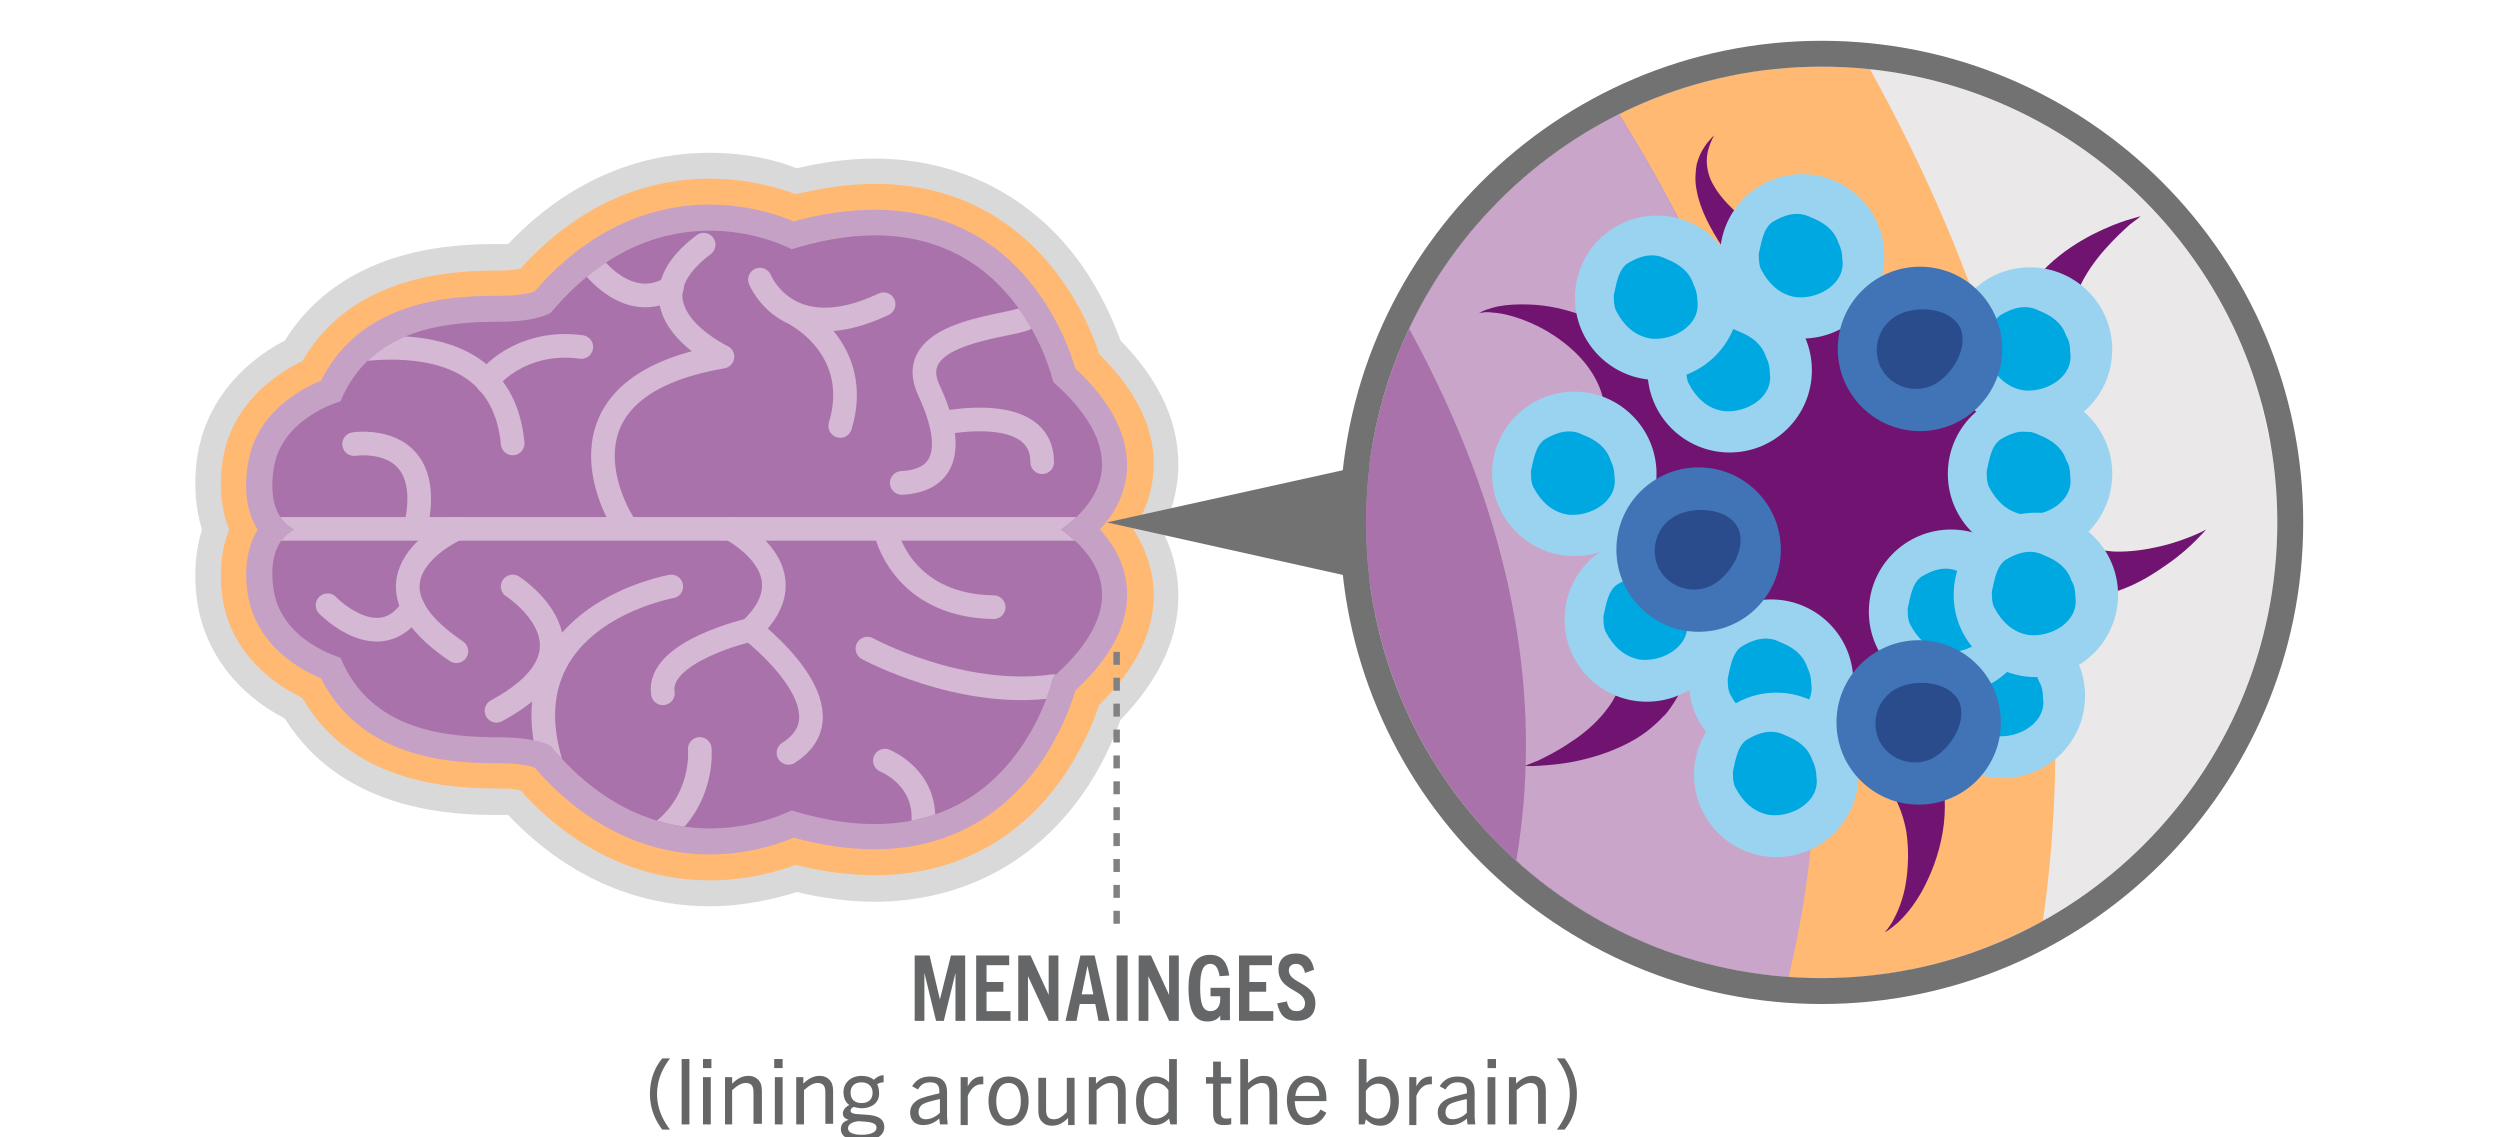 <?xml version="1.0" encoding="utf-8"?>
<!-- Generator: Adobe Illustrator 19.1.0, SVG Export Plug-In . SVG Version: 6.00 Build 0)  -->
<svg version="1.1" id="Layer_1" xmlns="http://www.w3.org/2000/svg" xmlns:xlink="http://www.w3.org/1999/xlink" x="0px" y="0px"
	 viewBox="0 0 386.2 175.7" style="enable-background:new 0 0 386.2 175.7;" xml:space="preserve">
<style type="text/css">
	.st0{fill:#C6A1C6;}
	.st1{fill:#DAD9D9;}
	.st2{fill:#FFB972;}
	.st3{fill:#AA72AA;}
	.st4{clip-path:url(#SVGID_2_);}
	.st5{fill:none;stroke:#D4B8D4;stroke-width:3.654;stroke-linecap:round;stroke-linejoin:round;stroke-miterlimit:10;}
	.st6{fill:#717271;}
	.st7{fill:none;stroke:#818182;stroke-miterlimit:10;stroke-dasharray:2,2;}
	.st8{clip-path:url(#SVGID_4_);}
	.st9{fill:#C7A2C6;}
	.st10{fill:#EAE8E8;}
	.st11{fill:#C9A6C9;}
	.st12{clip-path:url(#SVGID_6_);}
	.st13{fill:none;stroke:#D4B8D4;stroke-width:41.456;stroke-linecap:round;stroke-linejoin:round;stroke-miterlimit:10;}
	.st14{fill:#711471;}
	.st15{fill:#9AD3F0;}
	.st16{fill:#00A8E1;}
	.st17{fill:#4074B7;}
	.st18{fill:#2A4C8C;}
	.st19{fill:#656667;}
</style>
<g>
	<g>
		<path class="st0" d="M109.6,135.9c-7.7,0-18.8-2.4-29.2-13.9c-0.7-0.1-1.7-0.3-3.2-0.3c-5.6,0-22.5,0-30.5-14
			c-4-1.9-10.9-6.5-12.3-15.3c-0.7-4.7,0-8.3,1-10.7c-1-2.5-1.7-6-1-10.7c1.4-8.8,8.3-13.4,12.3-15.3c8-14,24.8-14,30.5-14
			c1.5,0,2.5-0.1,3.2-0.3C90.8,30,102,27.6,109.6,27.6c5.7,0,10.4,1.3,13.3,2.4c4.3-1.1,8.4-1.6,12.3-1.6c11.9,0,21.8,5.1,28.7,14.7
			c3.2,4.5,5,8.9,5.9,11.6c5.9,5.8,8.8,11.9,8.4,18c-0.2,3.2-1.3,6.3-3.1,9.1c1.9,2.8,2.9,5.9,3.1,9.1c0.4,6.1-2.5,12.2-8.4,18
			c-0.9,2.8-2.7,7.2-5.9,11.6c-6.9,9.6-16.8,14.7-28.7,14.7c-3.9,0-8-0.6-12.3-1.6C120,134.6,115.3,135.9,109.6,135.9zzz"/>
		<path class="st1" d="M109.6,31.6c5.9,0,10.7,1.6,13,2.6c4.4-1.2,8.6-1.8,12.5-1.8c0,0,0,0,0,0c10.6,0,19.4,4.5,25.4,13
			c3.3,4.6,5,9.3,5.6,11.5c5.6,5.2,8.2,10.4,8,15.6c-0.2,3.4-1.6,6.5-4.2,9.3c2.6,2.8,4,5.9,4.2,9.3c0.3,5.2-2.4,10.4-8,15.6
			c-0.6,2.2-2.3,6.8-5.6,11.5c-6.1,8.5-14.9,13-25.4,13c-3.9,0-8.1-0.6-12.5-1.8c-2.3,1-7.1,2.6-13,2.6c-7.1,0-17.4-2.4-27-13.4
			c-0.7-0.3-2.4-0.7-5.4-0.7c-5.9,0-21,0-27.6-13.1c-3.3-1.4-10-5.1-11.3-12.9c-0.8-4.8,0.3-8.1,1.5-10.1c-1.3-2-2.3-5.3-1.5-10.1
			c1.2-7.8,7.9-11.5,11.3-12.9c6.5-13.1,21.7-13.1,27.6-13.1c3,0,4.7-0.4,5.4-0.7C92.2,33.9,102.6,31.6,109.6,31.6 M109.6,35.5
			C109.6,35.5,109.6,35.5,109.6,35.5c0,0,0.1,0,0.1,0C109.7,35.5,109.6,35.5,109.6,35.5C109.6,35.5,109.6,35.5,109.6,35.5
			 M108.9,35.5c0.1,0,0.3,0,0.4,0C109.1,35.5,109,35.5,108.9,35.5 M108.6,35.5c-0.1,0-0.3,0-0.4,0C108.3,35.5,108.5,35.5,108.6,35.5
			 M111.1,35.5c0,0-0.1,0-0.1,0C111,35.5,111,35.5,111.1,35.5 M107.5,35.6c0.1,0,0.3,0,0.4,0C107.8,35.6,107.6,35.6,107.5,35.6
			 M106.8,35.7c0.1,0,0.3,0,0.4,0C107,35.6,106.9,35.6,106.8,35.7 M112.4,35.6c0,0-0.1,0-0.1,0C112.3,35.6,112.3,35.6,112.4,35.6
			 M106.1,35.7c0.1,0,0.3,0,0.4,0C106.3,35.7,106.2,35.7,106.1,35.7 M113.6,35.8c0,0-0.1,0-0.1,0C113.6,35.8,113.6,35.8,113.6,35.8
			 M105.3,35.8c0.1,0,0.3,0,0.4-0.1C105.6,35.8,105.5,35.8,105.3,35.8 M105,35.9c-0.1,0-0.3,0-0.4,0.1
			C104.7,35.9,104.9,35.9,105,35.9 M114.8,36C114.8,36,114.8,36,114.8,36C114.8,36,114.8,36,114.8,36C114.8,36,114.7,36,114.8,36
			C114.7,36,114.8,36,114.8,36 M103.9,36.1c0.1,0,0.3-0.1,0.4-0.1C104.1,36.1,104,36.1,103.9,36.1 M115.9,36.2
			C115.9,36.2,115.9,36.2,115.9,36.2C115.9,36.2,115.9,36.2,115.9,36.2C115.9,36.2,115.8,36.2,115.9,36.2
			C115.8,36.2,115.9,36.2,115.9,36.2 M103.1,36.3c0.1,0,0.3-0.1,0.4-0.1C103.4,36.2,103.2,36.2,103.1,36.3 M135.1,36.3
			C135.1,36.3,135.1,36.3,135.1,36.3c0.1,0,0.2,0,0.2,0C135.3,36.3,135.2,36.3,135.1,36.3C135.1,36.3,135.1,36.3,135.1,36.3
			 M137.3,36.4c-0.1,0-0.1,0-0.2,0C137.1,36.4,137.2,36.4,137.3,36.4 M102.3,36.5c0.1,0,0.3-0.1,0.4-0.1
			C102.6,36.4,102.5,36.4,102.3,36.5 M132.3,36.4c-0.1,0-0.3,0-0.4,0C132,36.4,132.2,36.4,132.3,36.4 M116.9,36.4
			C117,36.4,117,36.4,116.9,36.4C117,36.4,117,36.4,116.9,36.4C116.9,36.4,116.9,36.4,116.9,36.4C116.9,36.4,116.9,36.4,116.9,36.4
			 M133.7,36.4C133.7,36.4,133.7,36.4,133.7,36.4C133.7,36.4,133.7,36.4,133.7,36.4 M139.2,36.5c0.1,0,0.1,0,0.2,0
			C139.3,36.6,139.2,36.6,139.2,36.5c-0.1,0-0.1,0-0.2,0C139,36.5,139.1,36.5,139.2,36.5 M130.3,36.6c0.2,0,0.4,0,0.5-0.1
			C130.7,36.6,130.5,36.6,130.3,36.6 M101.6,36.7c0.1,0,0.3-0.1,0.4-0.1C101.8,36.6,101.7,36.6,101.6,36.7 M117.9,36.7
			c0,0-0.1,0-0.1,0C117.9,36.7,117.9,36.7,117.9,36.7 M129.4,36.8c-0.2,0-0.4,0.1-0.6,0.1C129,36.8,129.2,36.8,129.4,36.8
			 M100.8,36.9c0.1,0,0.3-0.1,0.4-0.1C101.1,36.8,100.9,36.9,100.8,36.9 M141.1,36.9c0,0,0.1,0,0.1,0
			C141.2,36.9,141.1,36.9,141.1,36.9c0,0-0.1,0-0.1,0C141,36.8,141,36.8,141.1,36.9 M118.8,37c0,0-0.1,0-0.1,0
			C118.7,36.9,118.8,37,118.8,37 M127.2,37.1c0.2,0,0.4-0.1,0.6-0.1C127.6,37.1,127.4,37.1,127.2,37.1 M100.4,37.1
			c-0.1,0-0.3,0.1-0.4,0.1C100.1,37.1,100.3,37.1,100.4,37.1 M119.6,37.2C119.6,37.2,119.6,37.2,119.6,37.2
			C119.6,37.2,119.6,37.2,119.6,37.2C119.5,37.2,119.5,37.2,119.6,37.2C119.5,37.2,119.5,37.2,119.6,37.2 M142.9,37.3
			C142.8,37.3,142.8,37.3,142.9,37.3C142.8,37.3,142.8,37.3,142.9,37.3 M99.2,37.5c0.1-0.1,0.3-0.1,0.4-0.2
			C99.5,37.4,99.4,37.4,99.2,37.5 M125.6,37.5c0.2,0,0.4-0.1,0.6-0.1C126,37.4,125.8,37.4,125.6,37.5 M120.3,37.5
			C120.3,37.5,120.3,37.5,120.3,37.5C120.3,37.5,120.3,37.5,120.3,37.5 M98.4,37.8c0.1-0.1,0.3-0.1,0.4-0.2
			C98.7,37.7,98.6,37.8,98.4,37.8 M120.9,37.7C120.9,37.7,120.9,37.7,120.9,37.7C120.9,37.7,120.9,37.7,120.9,37.7 M144.6,37.8
			c-0.1,0-0.2-0.1-0.3-0.1C144.4,37.8,144.5,37.8,144.6,37.8 M124,37.9c0.2,0,0.4-0.1,0.5-0.1C124.4,37.8,124.2,37.9,124,37.9
			 M121.4,37.9C121.4,37.9,121.4,37.9,121.4,37.9C121.4,37.9,121.4,37.9,121.4,37.9C121.4,37.9,121.4,37.9,121.4,37.9
			C121.4,37.9,121.4,37.9,121.4,37.9 M97.6,38.2c0.1-0.1,0.3-0.1,0.4-0.2C97.9,38.1,97.8,38.1,97.6,38.2 M121.8,38.1
			C121.8,38.1,121.8,38.1,121.8,38.1C121.8,38.1,121.8,38.1,121.8,38.1 M122.1,38.3C122.1,38.3,122.1,38.3,122.1,38.3
			C122.1,38.3,122.1,38.3,122.1,38.3C122.1,38.3,122.1,38.3,122.1,38.3C122.1,38.3,122.1,38.3,122.1,38.3 M146.2,38.5
			c-0.1,0-0.2-0.1-0.3-0.1C146,38.4,146.1,38.4,146.2,38.5 M122.3,38.4C122.3,38.4,122.3,38.4,122.3,38.4
			C122.3,38.4,122.3,38.4,122.3,38.4 M97.3,38.4c-0.1,0.1-0.3,0.1-0.4,0.2C97,38.5,97.1,38.4,97.3,38.4 M96,39
			c0.1-0.1,0.3-0.1,0.4-0.2C96.3,38.8,96.2,38.9,96,39 M147.6,39.1c0,0,0.1,0,0.1,0.1C147.7,39.1,147.6,39.1,147.6,39.1
			C147.6,39.1,147.5,39.1,147.6,39.1C147.5,39.1,147.6,39.1,147.6,39.1 M95.6,39.2c-0.1,0.1-0.3,0.2-0.4,0.2
			C95.4,39.4,95.5,39.3,95.6,39.2 M94.4,39.9c0.1-0.1,0.3-0.2,0.4-0.3C94.7,39.8,94.6,39.8,94.4,39.9 M149,39.9
			c-0.1,0-0.1-0.1-0.2-0.1C148.9,39.8,149,39.8,149,39.9 M93.6,40.4c0.1-0.1,0.3-0.2,0.4-0.3C93.9,40.3,93.7,40.4,93.6,40.4
			 M150.4,40.7c-0.1-0.1-0.2-0.1-0.3-0.2C150.2,40.6,150.3,40.7,150.4,40.7 M151.7,41.7c-0.1-0.1-0.2-0.1-0.2-0.2
			C151.5,41.5,151.6,41.6,151.7,41.7 M152.8,42.6c0,0-0.1-0.1-0.1-0.1C152.7,42.5,152.7,42.5,152.8,42.6 M90.3,42.9
			c0.1-0.1,0.2-0.1,0.3-0.2c0,0,0,0,0,0C90.5,42.7,90.4,42.8,90.3,42.9 M89.5,43.6c0.1-0.1,0.3-0.3,0.4-0.4
			C89.8,43.3,89.7,43.5,89.5,43.6 M153.9,43.5c-0.1-0.1-0.1-0.1-0.2-0.2C153.7,43.4,153.8,43.5,153.9,43.5 M88.7,44.4
			c0.1-0.1,0.3-0.3,0.4-0.4C89,44.1,88.9,44.2,88.7,44.4 M154.8,44.5c0,0,0.1,0.1,0.1,0.1C154.9,44.6,154.8,44.5,154.8,44.5
			c0,0-0.1-0.1-0.1-0.1C154.7,44.4,154.8,44.4,154.8,44.5 M87.9,45.2c0.2-0.2,0.3-0.3,0.5-0.5C88.2,44.9,88,45,87.9,45.2
			 M155.8,45.6c-0.1-0.1-0.1-0.1-0.2-0.2C155.7,45.5,155.8,45.6,155.8,45.6 M87.1,46c0.2-0.2,0.3-0.3,0.5-0.5
			C87.4,45.7,87.2,45.8,87.1,46 M86.7,46.4c-0.2,0.2-0.3,0.4-0.5,0.6C86.4,46.7,86.6,46.5,86.7,46.4 M156.6,46.6
			c0-0.1-0.1-0.1-0.2-0.2C156.5,46.5,156.6,46.6,156.6,46.6 M85.2,48.1c0.2-0.3,0.5-0.6,0.7-0.9C85.7,47.5,85.4,47.8,85.2,48.1
			 M157.4,47.6C157.4,47.6,157.4,47.6,157.4,47.6c0,0-0.1-0.1-0.1-0.1C157.3,47.5,157.4,47.6,157.4,47.6 M159.4,50.9
			c0,0,0-0.1-0.1-0.1l0,0C159.4,50.8,159.4,50.8,159.4,50.9 M159.9,51.7c0,0.1,0.1,0.1,0.1,0.2C160,51.9,159.9,51.8,159.9,51.7
			C159.9,51.7,159.9,51.7,159.9,51.7C159.9,51.7,159.9,51.7,159.9,51.7 M160.4,52.8C160.5,52.8,160.5,52.9,160.4,52.8
			C160.5,52.9,160.5,52.8,160.4,52.8C160.4,52.8,160.4,52.7,160.4,52.8C160.4,52.7,160.4,52.8,160.4,52.8 M160.8,53.7
			C160.8,53.7,160.9,53.7,160.8,53.7C160.9,53.7,160.8,53.7,160.8,53.7C160.8,53.6,160.8,53.6,160.8,53.7
			C160.8,53.6,160.8,53.6,160.8,53.7 M161.2,54.5c0,0.1,0.1,0.1,0.1,0.2C161.2,54.6,161.2,54.6,161.2,54.5
			C161.2,54.5,161.2,54.5,161.2,54.5C161.2,54.5,161.2,54.5,161.2,54.5 M161.6,55.5c0-0.1,0-0.1-0.1-0.2
			C161.6,55.4,161.6,55.5,161.6,55.5 M161.8,56.2C161.9,56.2,161.9,56.2,161.8,56.2C161.9,56.2,161.9,56.2,161.8,56.2
			C161.8,56.2,161.8,56.1,161.8,56.2C161.8,56.1,161.8,56.2,161.8,56.2 M162.1,56.9c0,0,0-0.1,0-0.1
			C162.1,56.8,162.1,56.9,162.1,56.9 M162.3,57.5C162.3,57.5,162.3,57.5,162.3,57.5C162.3,57.5,162.3,57.5,162.3,57.5
			C162.3,57.4,162.3,57.4,162.3,57.5C162.3,57.4,162.3,57.4,162.3,57.5 M162.4,58C162.4,58,162.4,58,162.4,58
			C162.4,58,162.4,58,162.4,58C162.4,58,162.4,58,162.4,58C162.4,58,162.4,58,162.4,58 M162.5,58.4
			C162.6,58.4,162.6,58.4,162.5,58.4C162.6,58.4,162.6,58.4,162.5,58.4C162.5,58.4,162.5,58.4,162.5,58.4
			C162.5,58.4,162.5,58.4,162.5,58.4 M162.6,58.7C162.6,58.7,162.6,58.7,162.6,58.7C162.6,58.7,162.6,58.7,162.6,58.7
			C162.6,58.7,162.6,58.7,162.6,58.7C162.6,58.7,162.6,58.7,162.6,58.7 M162.7,58.9C162.7,58.9,162.7,58.9,162.7,58.9
			C162.7,58.9,162.7,58.9,162.7,58.9C162.7,58.9,162.7,58.9,162.7,58.9C162.7,58.9,162.7,58.9,162.7,58.9 M170.2,72.7
			c0-0.2,0-0.5,0-0.8C170.2,72.2,170.2,72.4,170.2,72.7 M42.1,75.1L42.1,75.1C42.1,75.2,42.1,75.2,42.1,75.1
			C42.1,75.2,42.1,75.2,42.1,75.1C42.1,75.2,42.1,75.2,42.1,75.1C42.1,75.2,42.1,75.2,42.1,75.1C42.1,75.2,42.1,75.2,42.1,75.1
			C42.1,75.2,42.1,75.2,42.1,75.1C42.1,75.2,42.1,75.2,42.1,75.1C42.1,75.2,42.1,75.2,42.1,75.1C42.1,75.2,42.1,75.2,42.1,75.1
			c0,0.1,0,0.1,0,0.1c0,0,0,0,0,0c0,0,0,0,0,0c0,0,0,0,0,0c0,0,0,0,0,0c0,0,0,0,0,0c0,0,0,0,0,0c0,0,0,0,0,0c0,0,0,0,0,0
			c0,0,0,0,0,0c0,0,0,0,0,0c0,0,0,0,0,0c0,0,0,0,0,0c0,0,0,0,0,0c0,0,0,0,0,0c0,0,0,0,0,0c0,0,0,0,0,0c0,0,0,0,0,0c0,0,0,0,0,0
			c0,0,0,0,0,0c0,0,0,0,0,0c0,0,0,0,0,0c0,0,0,0,0,0c0,0,0,0,0,0c0,0,0,0,0,0c0,0,0,0,0,0c0,0,0,0,0,0c0,0,0,0,0,0c0,0,0,0,0,0
			c0,0,0,0,0,0c0,0,0,0,0,0c0,0,0,0,0,0c0,0,0,0,0,0c0,0,0,0,0,0c0,0,0,0,0,0c0,0,0,0,0,0c0,0,0,0,0,0c0,0,0,0,0,0c0,0,0,0,0,0
			c0,0,0,0,0,0c0,0,0,0,0,0c0,0,0,0,0,0c0,0,0,0,0,0c0,0,0,0,0,0c0,0,0,0,0,0c0,0,0,0,0,0c0,0,0,0,0,0c0,0,0,0,0,0c0,0,0,0,0,0
			c0,0,0,0,0,0c0,0,0,0,0,0c0,0,0,0,0,0c0,0,0,0,0,0c0,0,0,0,0,0c0,0,0,0,0,0c0,0,0,0,0,0c0,0,0,0,0,0c0,0,0,0,0,0c0,0,0,0,0,0
			c0,0,0,0,0,0c0,0,0,0,0,0c0,0,0,0,0,0c0,0,0,0,0,0c0,0,0,0,0,0c0,0,0,0,0,0c0,0,0,0,0,0c0,0,0,0,0,0c0,0,0,0,0,0c0,0,0,0,0,0
			c0,0,0,0,0,0c0,0,0,0,0,0c0,0,0,0,0,0c0,0,0,0,0,0c0,0,0,0,0,0c0,0,0,0,0,0c0,0,0,0,0,0c0,0,0,0,0,0c0,0,0,0,0,0c0,0,0,0,0,0
			c0,0,0,0,0,0c0,0,0,0,0,0c0,0,0,0,0,0c0,0,0,0,0,0c0,0,0,0,0,0c0,0,0,0,0,0c0,0,0,0,0,0c0,0,0,0,0,0c0,0,0,0,0,0c0,0,0,0,0,0
			c0,0,0,0,0,0c0,0,0,0,0,0c0,0,0,0,0,0c0,0,0,0,0,0c0,0,0,0,0,0c0,0,0,0,0,0c0,0,0,0,0,0c0,0,0,0,0,0c0,0,0,0,0,0c0,0,0,0,0,0
			c0,0,0,0,0,0c0,0,0,0,0,0c0,0,0,0,0,0c0,0,0,0,0,0C42.1,75.2,42.1,75.2,42.1,75.1C42.1,75.2,42.1,75.2,42.1,75.1
			C42.1,75.2,42.1,75.2,42.1,75.1C42.1,75.2,42.1,75.2,42.1,75.1C42.1,75.2,42.1,75.2,42.1,75.1C42.1,75.2,42.1,75.2,42.1,75.1
			C42.1,75.2,42.1,75.2,42.1,75.1C42.1,75.2,42.1,75.2,42.1,75.1C42.1,75.2,42.1,75.2,42.1,75.1C42.1,75.2,42.1,75.2,42.1,75.1
			L42.1,75.1C42.1,75.1,42.1,75.1,42.1,75.1C42.1,75.1,42.1,75.1,42.1,75.1 M43.4,79.8c-0.3-0.4-0.5-0.9-0.7-1.5
			C42.9,78.9,43.1,79.4,43.4,79.8 M166.2,79.9c0.2-0.2,0.4-0.4,0.5-0.5c0.3-0.3,0.6-0.6,0.8-0.9c-0.3,0.3-0.5,0.6-0.8,0.9
			C166.6,79.5,166.4,79.7,166.2,79.9 M42.1,88.5c0,0,0,0.1,0,0.1c0,0.8,0.1,1.7,0.2,2.6c0.2,1.1,0.5,2.1,0.9,2.9
			c0.1,0.1,0.1,0.2,0.2,0.3c0.2,0.4,0.4,0.8,0.7,1.1c-0.2-0.4-0.5-0.7-0.7-1.1c-0.1-0.1-0.1-0.2-0.2-0.3c-0.4-0.9-0.7-1.9-0.9-2.9
			c-0.2-1-0.2-1.8-0.2-2.6C42.1,88.6,42.1,88.5,42.1,88.5c0-0.1,0-0.1,0-0.2C42.1,88.4,42.1,88.4,42.1,88.5 M171.4,91.6
			C171.4,91.6,171.4,91.6,171.4,91.6C171.4,91.6,171.4,91.6,171.4,91.6 M168.9,97c0.2-0.5,0.4-0.9,0.6-1.4
			C169.3,96.1,169.1,96.6,168.9,97 M45.3,97.1c-0.3-0.3-0.5-0.6-0.8-0.9C44.7,96.5,45,96.8,45.3,97.1 M50.8,100.9
			c-1.2-0.5-2.8-1.3-4.3-2.6C48.1,99.6,49.7,100.4,50.8,100.9 M52,101.4c0.4,0.1,0.6,0.2,0.6,0.2c4.7,11.4,16.5,12.3,24.7,12.3
			c2.2,0,3.8,0.2,5.1,0.5c-1.2-0.3-2.9-0.5-5.1-0.5c-8.2,0-20-0.9-24.7-12.3C52.6,101.6,52.4,101.5,52,101.4
			C52,101.4,52,101.4,52,101.4c-0.2-0.1-0.3-0.1-0.5-0.2C51.7,101.3,51.9,101.3,52,101.4C52,101.4,52,101.4,52,101.4 M161.6,108
			C161.6,108,161.6,108.1,161.6,108C161.6,108.1,161.6,108,161.6,108 M161.2,108.9C161.2,108.9,161.2,108.9,161.2,108.9
			C161.2,108.9,161.2,108.9,161.2,108.9 M160.8,109.8C160.8,109.8,160.9,109.8,160.8,109.8C160.9,109.8,160.8,109.8,160.8,109.8
			 M160.4,110.7C160.4,110.7,160.4,110.7,160.4,110.7C160.4,110.7,160.4,110.7,160.4,110.7 M159.9,111.7
			C159.9,111.7,159.9,111.7,159.9,111.7C159.9,111.7,159.9,111.7,159.9,111.7C160,111.6,160,111.6,159.9,111.7
			C160,111.6,160,111.6,159.9,111.7 M159.4,112.7C159.4,112.7,159.4,112.7,159.4,112.7C159.4,112.7,159.4,112.7,159.4,112.7
			 M158.1,114.8c0,0,0-0.1,0.1-0.1C158.1,114.8,158.1,114.8,158.1,114.8 M157.4,115.8C157.4,115.9,157.3,115.9,157.4,115.8
			C157.3,115.9,157.4,115.9,157.4,115.8C157.4,115.8,157.4,115.8,157.4,115.8C157.4,115.8,157.4,115.8,157.4,115.8 M156.6,116.9
			C156.6,116.9,156.6,116.9,156.6,116.9C156.6,116.9,156.6,116.9,156.6,116.9 M86.7,117.1C86.7,117.1,86.7,117.1,86.7,117.1
			L86.7,117.1C86.7,117.1,86.7,117.1,86.7,117.1 M87.5,118c-0.2-0.2-0.3-0.4-0.5-0.5C87.2,117.6,87.4,117.8,87.5,118 M155.7,118
			C155.7,118,155.7,117.9,155.7,118C155.7,117.9,155.7,118,155.7,118 M88.3,118.8c-0.2-0.2-0.3-0.3-0.5-0.5
			C88,118.4,88.2,118.6,88.3,118.8 M154.9,118.9c0,0-0.1,0.1-0.1,0.1C154.8,119,154.8,119,154.9,118.9 M89.2,119.5
			c-0.2-0.1-0.3-0.3-0.5-0.5C88.8,119.2,89,119.4,89.2,119.5 M90,120.3c-0.2-0.1-0.3-0.3-0.5-0.4C89.7,120,89.8,120.1,90,120.3
			 M153.7,120.1c0,0,0.1-0.1,0.1-0.1C153.8,120,153.7,120,153.7,120.1 M90.8,120.9c-0.2-0.1-0.3-0.3-0.5-0.4
			C90.5,120.7,90.6,120.8,90.8,120.9 M91.6,121.6c-0.2-0.1-0.3-0.2-0.5-0.4C91.3,121.3,91.4,121.5,91.6,121.6 M151.5,122
			c0,0,0.1-0.1,0.1-0.1C151.6,121.9,151.5,121.9,151.5,122 M92.4,122.2c-0.2-0.1-0.3-0.2-0.5-0.3C92.1,122,92.3,122.1,92.4,122.2
			 M93.2,122.8c-0.2-0.1-0.3-0.2-0.5-0.3C92.9,122.6,93.1,122.7,93.2,122.8 M150.2,122.9c0.1,0,0.1-0.1,0.2-0.1
			C150.3,122.8,150.3,122.8,150.2,122.9 M94,123.3c-0.2-0.1-0.3-0.2-0.5-0.3C93.7,123.1,93.9,123.2,94,123.3 M94.9,123.8
			c-0.2-0.1-0.3-0.2-0.5-0.3C94.5,123.6,94.7,123.7,94.9,123.8 M149,123.6c0,0-0.1,0-0.1,0.1C148.9,123.7,149,123.6,149,123.6
			 M95.7,124.3c-0.2-0.1-0.3-0.2-0.5-0.3C95.4,124.1,95.5,124.2,95.7,124.3 M147.5,124.4c0,0,0.1,0,0.1-0.1
			C147.6,124.4,147.6,124.4,147.5,124.4 M96.5,124.7c-0.2-0.1-0.3-0.2-0.5-0.2C96.2,124.5,96.3,124.6,96.5,124.7 M97.3,125.1
			c-0.2-0.1-0.3-0.2-0.5-0.2C97,125,97.1,125,97.3,125.1 M146,125.1c0.1,0,0.2-0.1,0.2-0.1C146.1,125.1,146,125.1,146,125.1
			 M122.3,125.1L122.3,125.1C122.3,125.1,122.3,125.1,122.3,125.1C122.3,125.1,122.3,125.1,122.3,125.1
			C122.3,125.1,122.3,125.1,122.3,125.1 M122.3,125.1C122.3,125.1,122.3,125.1,122.3,125.1C122.3,125.1,122.3,125.1,122.3,125.1
			 M122.1,125.2C122.1,125.2,122.1,125.2,122.1,125.2C122.1,125.2,122.1,125.2,122.1,125.2C122.1,125.2,122.1,125.2,122.1,125.2
			C122.1,125.2,122.1,125.2,122.1,125.2 M98.1,125.5c-0.2-0.1-0.3-0.1-0.5-0.2C97.8,125.3,97.9,125.4,98.1,125.5 M121.8,125.3
			C121.8,125.3,121.8,125.3,121.8,125.3C121.8,125.3,121.8,125.3,121.8,125.3 M121.4,125.5C121.4,125.5,121.4,125.5,121.4,125.5
			C121.4,125.5,121.4,125.5,121.4,125.5C121.4,125.5,121.4,125.5,121.4,125.5C121.4,125.5,121.4,125.5,121.4,125.5 M124.5,125.7
			c-0.2,0-0.4-0.1-0.5-0.1C124.2,125.6,124.4,125.7,124.5,125.7 M98.9,125.8c-0.2-0.1-0.3-0.1-0.5-0.2
			C98.6,125.7,98.7,125.8,98.9,125.8 M144.4,125.7c0.1,0,0.1,0,0.2-0.1C144.5,125.7,144.5,125.7,144.4,125.7
			C144.4,125.7,144.4,125.7,144.4,125.7 M120.9,125.8C120.9,125.7,120.9,125.7,120.9,125.8C120.9,125.7,120.9,125.7,120.9,125.8
			 M99.7,126.1c-0.2-0.1-0.3-0.1-0.5-0.2C99.4,126,99.5,126.1,99.7,126.1 M126.3,126.1c-0.2,0-0.4-0.1-0.6-0.1
			C125.8,126,126,126.1,126.3,126.1 M120.3,126C120.3,126,120.3,126,120.3,126C120.3,126,120.3,126,120.3,126 M119.6,126.2
			C119.6,126.2,119.6,126.2,119.6,126.2C119.6,126.2,119.5,126.3,119.6,126.2C119.5,126.3,119.6,126.2,119.6,126.2
			C119.6,126.2,119.6,126.2,119.6,126.2 M100.4,126.4c-0.2-0.1-0.3-0.1-0.5-0.2C100.1,126.3,100.3,126.4,100.4,126.4 M127.9,126.5
			c-0.2,0-0.4-0.1-0.6-0.1C127.4,126.4,127.6,126.4,127.9,126.5 M118.8,126.5C118.8,126.5,118.8,126.5,118.8,126.5
			C118.8,126.5,118.8,126.5,118.8,126.5 M101.2,126.7c-0.1,0-0.3-0.1-0.4-0.1C100.9,126.6,101.1,126.6,101.2,126.7 M129.4,126.7
			c-0.2,0-0.4-0.1-0.6-0.1C129,126.7,129.2,126.7,129.4,126.7 M117.9,126.8C117.9,126.8,117.9,126.8,117.9,126.8
			C117.9,126.8,117.9,126.8,117.9,126.8C117.9,126.8,117.9,126.8,117.9,126.8C117.9,126.8,117.9,126.8,117.9,126.8 M130.9,126.9
			c-0.2,0-0.4,0-0.6-0.1C130.5,126.9,130.7,126.9,130.9,126.9 M139,126.9c0.1,0,0.2,0,0.3,0C139.2,126.9,139.1,126.9,139,126.9
			 M132.3,127.1c-0.2,0-0.3,0-0.5,0C132,127,132.2,127,132.3,127.1 M117,127C117,127,116.9,127,117,127c-0.1,0-0.1,0-0.1,0
			C116.9,127,116.9,127,117,127C116.9,127,117,127,117,127 M137.1,127.1c0.1,0,0.1,0,0.2,0C137.2,127.1,137.1,127.1,137.1,127.1
			 M133.8,127.1C133.8,127.1,133.7,127.1,133.8,127.1C133.7,127.1,133.8,127.1,133.8,127.1 M135.1,127.2
			C135.1,127.2,135.1,127.2,135.1,127.2C135.1,127.2,135.1,127.2,135.1,127.2c0.1,0,0.2,0,0.2,0
			C135.2,127.2,135.1,127.2,135.1,127.2 M115.9,127.3C115.9,127.3,115.9,127.3,115.9,127.3c-0.1,0-0.1,0-0.1,0
			C115.8,127.3,115.9,127.3,115.9,127.3C115.9,127.3,115.9,127.3,115.9,127.3 M114.8,127.5C114.8,127.5,114.8,127.5,114.8,127.5
			c-0.1,0-0.1,0-0.1,0C114.7,127.5,114.7,127.5,114.8,127.5C114.8,127.5,114.8,127.5,114.8,127.5 M113.6,127.7
			C113.6,127.7,113.6,127.7,113.6,127.7c-0.1,0-0.1,0-0.1,0C113.5,127.7,113.6,127.7,113.6,127.7
			C113.6,127.7,113.6,127.7,113.6,127.7 M106.5,127.8c-0.1,0-0.3,0-0.4,0C106.2,127.7,106.3,127.8,106.5,127.8 M107.2,127.8
			c-0.1,0-0.3,0-0.4,0C106.9,127.8,107.1,127.8,107.2,127.8 M112.4,127.8c0,0-0.1,0-0.1,0C112.3,127.8,112.3,127.8,112.4,127.8
			 M107.9,127.9c-0.1,0-0.3,0-0.4,0C107.6,127.9,107.8,127.9,107.9,127.9 M111.1,127.9C111.1,127.9,111,127.9,111.1,127.9
			c-0.1,0-0.1,0-0.1,0C111,127.9,111,127.9,111.1,127.9C111,127.9,111.1,127.9,111.1,127.9 M108.6,127.9c-0.1,0-0.3,0-0.4,0
			C108.3,127.9,108.5,127.9,108.6,127.9 M109.3,127.9c-0.1,0-0.3,0-0.4,0C109,127.9,109.1,127.9,109.3,127.9 M109.6,128
			C109.6,128,109.6,128,109.6,128C109.6,128,109.6,128,109.6,128c0.1,0,0.1,0,0.1,0C109.7,128,109.6,128,109.6,128 M109.6,23.6
			L109.6,23.6c-8.2,0-20.1,2.5-31.1,14.1c-0.3,0-0.8,0-1.2,0c-6.1,0-24,0-33.3,14.9c-7.4,3.9-12.3,10.2-13.5,17.8
			c-0.7,4.7-0.2,8.5,0.7,11.4c-0.9,2.9-1.4,6.7-0.7,11.4c1.2,7.5,6,13.9,13.5,17.8c9.3,14.9,27.2,14.9,33.3,14.9c0.5,0,0.9,0,1.2,0
			c11,11.6,22.9,14.1,31.1,14.1c5.5,0,10.3-1.2,13.5-2.2c4.2,1,8.2,1.5,12,1.5c13.1,0,24.4-5.8,31.9-16.3c3.2-4.4,5-8.8,6.1-11.8
			c6.3-6.5,9.3-13.3,8.9-20.4c-0.2-3.1-1-6.1-2.5-8.9c1.5-2.8,2.3-5.8,2.5-8.9c0.4-7.1-2.6-14-8.9-20.4c-1.1-3-3-7.4-6.1-11.8
			c-7.5-10.5-18.9-16.3-31.9-16.3c-3.8,0-7.9,0.5-12,1.5C119.9,24.7,115.2,23.6,109.6,23.6L109.6,23.6z M157.9,108.4l-4.3-1.9
			L157.9,108.4L157.9,108.4z"/>
	</g>
	<g>
		<path class="st0" d="M109.6,133.9c-7.3,0-18.1-2.4-28.1-13.7c-0.7-0.2-2.1-0.4-4.2-0.4c-6,0-21.8,0-29-13.5
			c-3.6-1.6-10.5-5.8-11.8-14.1c-0.8-4.8,0.1-8.2,1.2-10.4c-1.1-2.2-2-5.6-1.2-10.4c1.3-8.4,8.2-12.5,11.8-14.1
			c7.3-13.5,23-13.5,29-13.5c2.2,0,3.5-0.3,4.2-0.4c10-11.3,20.8-13.7,28.1-13.7c5.8,0,10.5,1.5,13.1,2.5c4.3-1.2,8.5-1.7,12.4-1.7
			c11.2,0,20.6,4.8,27.1,13.8c3.2,4.5,4.9,9,5.7,11.6c5.8,5.5,8.5,11.2,8.2,16.8c-0.2,3.3-1.4,6.4-3.6,9.2c2.2,2.8,3.4,5.9,3.6,9.2
			c0.3,5.7-2.4,11.3-8.2,16.8c-0.8,2.6-2.5,7.1-5.7,11.6c-6.5,9-15.8,13.8-27.1,13.8c-3.9,0-8.1-0.6-12.4-1.7
			C120.1,132.4,115.4,133.9,109.6,133.9zzzzzz"/>
		<path class="st2" d="M109.6,31.6c5.9,0,10.7,1.6,13,2.6c4.4-1.2,8.6-1.8,12.5-1.8c0,0,0,0,0,0c10.6,0,19.4,4.5,25.4,13
			c3.3,4.6,5,9.3,5.6,11.5c5.6,5.2,8.2,10.4,8,15.6c-0.2,3.4-1.6,6.5-4.2,9.3c2.6,2.8,4,5.9,4.2,9.3c0.3,5.2-2.4,10.4-8,15.6
			c-0.6,2.2-2.3,6.8-5.6,11.5c-6.1,8.5-14.9,13-25.4,13c-3.9,0-8.1-0.6-12.5-1.8c-2.3,1-7.1,2.6-13,2.6c-7.1,0-17.4-2.4-27-13.4
			c-0.7-0.3-2.4-0.7-5.4-0.7c-5.9,0-21,0-27.6-13.1c-3.3-1.4-10-5.1-11.3-12.9c-0.8-4.8,0.3-8.1,1.5-10.1c-1.3-2-2.3-5.3-1.5-10.1
			c1.2-7.8,7.9-11.5,11.3-12.9c6.5-13.1,21.7-13.1,27.6-13.1c3,0,4.7-0.4,5.4-0.7C92.2,33.9,102.6,31.6,109.6,31.6 M109.6,35.5
			C109.6,35.5,109.6,35.5,109.6,35.5c0,0,0.1,0,0.1,0c0,0,0,0,0,0c0,0,0,0,0,0C109.7,35.5,109.6,35.5,109.6,35.5
			C109.6,35.5,109.6,35.5,109.6,35.5 M108.9,35.5c0.1,0,0.3,0,0.4,0C109.1,35.5,109,35.5,108.9,35.5 M108.6,35.5c-0.1,0-0.3,0-0.4,0
			C108.3,35.5,108.5,35.5,108.6,35.5 M111.1,35.6c0,0-0.1,0-0.1,0C111,35.5,111,35.5,111.1,35.6 M107.5,35.6c0.1,0,0.3,0,0.4,0
			C107.8,35.6,107.6,35.6,107.5,35.6 M106.8,35.7c0.1,0,0.3,0,0.4,0C107,35.6,106.9,35.6,106.8,35.7 M112.4,35.6c0,0-0.1,0-0.1,0
			C112.3,35.6,112.3,35.6,112.4,35.6 M106.1,35.7c0.1,0,0.3,0,0.4,0C106.3,35.7,106.2,35.7,106.1,35.7 M113.6,35.8c0,0-0.1,0-0.1,0
			C113.6,35.8,113.6,35.8,113.6,35.8 M105.3,35.8c0.1,0,0.3,0,0.4-0.1C105.6,35.8,105.5,35.8,105.3,35.8 M105,35.9
			c-0.1,0-0.3,0-0.4,0.1C104.7,35.9,104.9,35.9,105,35.9 M114.8,36C114.8,36,114.8,36,114.8,36C114.8,36,114.8,36,114.8,36
			C114.8,36,114.7,36,114.8,36C114.7,36,114.8,36,114.8,36 M103.9,36.1c0.1,0,0.3-0.1,0.4-0.1C104.1,36.1,104,36.1,103.9,36.1
			 M115.9,36.2C115.9,36.2,115.9,36.2,115.9,36.2C115.9,36.2,115.9,36.2,115.9,36.2C115.9,36.2,115.8,36.2,115.9,36.2
			C115.8,36.2,115.9,36.2,115.9,36.2 M103.1,36.3c0.1,0,0.3-0.1,0.4-0.1C103.4,36.2,103.2,36.2,103.1,36.3 M135.1,36.3
			C135.1,36.3,135.1,36.3,135.1,36.3c0.1,0,0.2,0,0.2,0c0,0,0,0,0,0c0,0,0,0,0,0C135.2,36.3,135.2,36.3,135.1,36.3
			C135.1,36.3,135.1,36.3,135.1,36.3 M137.3,36.4c-0.1,0-0.1,0-0.2,0C137.1,36.4,137.2,36.4,137.3,36.4 M102.3,36.5
			c0.1,0,0.3-0.1,0.4-0.1C102.6,36.4,102.5,36.4,102.3,36.5 M132.3,36.4c-0.1,0-0.3,0-0.4,0C132,36.4,132.2,36.4,132.3,36.4
			 M116.9,36.4C117,36.4,117,36.4,116.9,36.4C117,36.4,117,36.4,116.9,36.4C116.9,36.4,116.9,36.4,116.9,36.4
			C116.9,36.4,116.9,36.4,116.9,36.4 M139.2,36.5c0.1,0,0.1,0,0.2,0C139.3,36.6,139.2,36.6,139.2,36.5c-0.1,0-0.1,0-0.2,0
			C139,36.5,139.1,36.5,139.2,36.5 M130.3,36.6c0.2,0,0.4,0,0.5-0.1C130.7,36.6,130.5,36.6,130.3,36.6 M101.6,36.7
			c0.1,0,0.3-0.1,0.4-0.1C101.8,36.6,101.7,36.6,101.6,36.7 M117.9,36.7c0,0-0.1,0-0.1,0C117.9,36.7,117.9,36.7,117.9,36.7
			 M129.4,36.8c-0.2,0-0.4,0.1-0.6,0.1C129,36.8,129.2,36.8,129.4,36.8 M100.8,36.9c0.1,0,0.3-0.1,0.4-0.1
			C101.1,36.8,100.9,36.9,100.8,36.9 M141.1,36.9c0,0,0.1,0,0.1,0C141.2,36.9,141.1,36.9,141.1,36.9c-0.1,0-0.1,0-0.2,0
			C141,36.8,141,36.9,141.1,36.9 M133.7,36.9C133.7,36.9,133.7,36.9,133.7,36.9C133.7,36.9,133.7,36.9,133.7,36.9 M118.8,37
			c0,0-0.1,0-0.1,0C118.7,36.9,118.8,37,118.8,37 M127.2,37.1c0.2,0,0.4-0.1,0.6-0.1C127.6,37.1,127.4,37.1,127.2,37.1 M100.4,37.1
			c-0.1,0-0.3,0.1-0.4,0.1C100.1,37.1,100.3,37.1,100.4,37.1 M119.6,37.2C119.6,37.2,119.6,37.2,119.6,37.2
			C119.6,37.2,119.6,37.2,119.6,37.2C119.5,37.2,119.5,37.2,119.6,37.2C119.5,37.2,119.5,37.2,119.6,37.2 M142.9,37.3
			C142.8,37.3,142.8,37.3,142.9,37.3C142.8,37.3,142.8,37.3,142.9,37.3 M99.2,37.5c0.1-0.1,0.3-0.1,0.4-0.2
			C99.5,37.4,99.4,37.4,99.2,37.5 M125.6,37.5c0.2,0,0.4-0.1,0.6-0.1C126,37.4,125.8,37.4,125.6,37.5 M120.3,37.5
			C120.3,37.5,120.3,37.5,120.3,37.5C120.3,37.5,120.3,37.5,120.3,37.5 M98.4,37.8c0.1-0.1,0.3-0.1,0.4-0.2
			C98.7,37.7,98.6,37.8,98.4,37.8 M120.9,37.7C120.9,37.7,120.9,37.7,120.9,37.7C120.9,37.7,120.9,37.7,120.9,37.7
			C120.9,37.7,120.9,37.7,120.9,37.7C120.9,37.7,120.9,37.7,120.9,37.7 M144.6,37.8c-0.1,0-0.2-0.1-0.3-0.1
			C144.4,37.8,144.5,37.8,144.6,37.8 M124,37.9c0.2,0,0.4-0.1,0.5-0.1C124.4,37.8,124.2,37.9,124,37.9 M121.4,37.9
			C121.4,37.9,121.4,37.9,121.4,37.9C121.4,37.9,121.4,37.9,121.4,37.9C121.4,37.9,121.4,37.9,121.4,37.9
			C121.4,37.9,121.4,37.9,121.4,37.9 M97.6,38.2c0.1-0.1,0.3-0.1,0.4-0.2C97.9,38.1,97.8,38.1,97.6,38.2 M121.8,38.1
			C121.8,38.1,121.8,38.1,121.8,38.1C121.8,38.1,121.8,38.1,121.8,38.1 M122.1,38.3C122.1,38.3,122.1,38.3,122.1,38.3
			C122.1,38.3,122.1,38.3,122.1,38.3C122.1,38.3,122.1,38.3,122.1,38.3C122.1,38.3,122.1,38.3,122.1,38.3 M146.2,38.5
			c-0.1,0-0.2-0.1-0.3-0.1C146,38.4,146.1,38.4,146.2,38.5 M122.3,38.4C122.3,38.4,122.3,38.4,122.3,38.4
			C122.3,38.4,122.3,38.4,122.3,38.4 M97.3,38.4c-0.1,0.1-0.3,0.1-0.4,0.2C97,38.5,97.1,38.4,97.3,38.4 M96,39
			c0.1-0.1,0.3-0.1,0.4-0.2C96.3,38.8,96.2,38.9,96,39 M147.6,39.1c0,0,0.1,0,0.1,0.1C147.7,39.1,147.6,39.1,147.6,39.1
			c0,0-0.1,0-0.1-0.1C147.5,39.1,147.6,39.1,147.6,39.1 M95.6,39.2c-0.1,0.1-0.3,0.2-0.4,0.2C95.4,39.4,95.5,39.3,95.6,39.2
			 M94.4,39.9c0.1-0.1,0.3-0.2,0.4-0.3C94.7,39.8,94.6,39.8,94.4,39.9 M149,39.9c-0.1,0-0.1-0.1-0.2-0.1
			C148.9,39.8,149,39.8,149,39.9 M93.6,40.4c0.1-0.1,0.3-0.2,0.4-0.3C93.9,40.3,93.7,40.4,93.6,40.4 M150.4,40.7
			c-0.1-0.1-0.2-0.1-0.3-0.2C150.2,40.6,150.3,40.7,150.4,40.7 M151.7,41.7c-0.1-0.1-0.2-0.1-0.2-0.2
			C151.5,41.5,151.6,41.6,151.7,41.7 M152.8,42.6c0,0-0.1-0.1-0.1-0.1C152.7,42.5,152.7,42.5,152.8,42.6 M90.3,42.9
			c0.1-0.1,0.2-0.1,0.3-0.2c0,0,0,0,0,0C90.5,42.7,90.4,42.8,90.3,42.9 M89.5,43.6c0.1-0.1,0.3-0.3,0.4-0.4
			C89.8,43.3,89.7,43.5,89.5,43.6 M153.9,43.5c-0.1-0.1-0.1-0.1-0.2-0.2C153.7,43.4,153.8,43.5,153.9,43.5 M88.7,44.4
			c0.1-0.1,0.3-0.3,0.4-0.4C89,44.1,88.9,44.2,88.7,44.4 M154.8,44.5c0,0,0.1,0.1,0.1,0.1C154.9,44.6,154.8,44.5,154.8,44.5
			c0,0-0.1-0.1-0.1-0.1C154.7,44.4,154.8,44.4,154.8,44.5 M87.9,45.2c0.2-0.2,0.3-0.3,0.5-0.5C88.2,44.9,88,45,87.9,45.2
			 M155.8,45.6c-0.1-0.1-0.1-0.1-0.2-0.2C155.7,45.5,155.8,45.6,155.8,45.6 M87.1,46c0.2-0.2,0.3-0.3,0.5-0.5
			C87.4,45.7,87.2,45.8,87.1,46 M86.7,46.4c-0.2,0.2-0.3,0.4-0.5,0.6C86.4,46.7,86.6,46.5,86.7,46.4 M156.6,46.6
			c0-0.1-0.1-0.1-0.2-0.2C156.5,46.5,156.6,46.6,156.6,46.6 M85.2,48.1c0.2-0.3,0.5-0.6,0.7-0.9C85.7,47.5,85.4,47.8,85.2,48.1
			 M157.4,47.6C157.4,47.6,157.4,47.6,157.4,47.6c0,0-0.1-0.1-0.1-0.1C157.3,47.5,157.4,47.6,157.4,47.6 M159.4,50.9
			c0,0,0-0.1-0.1-0.1l0,0C159.4,50.8,159.4,50.8,159.4,50.9 M160,51.9c0-0.1-0.1-0.2-0.1-0.2C159.9,51.8,160,51.8,160,51.9
			 M160.4,52.7c0,0.1,0,0.1,0.1,0.2C160.5,52.8,160.4,52.8,160.4,52.7C160.4,52.7,160.4,52.7,160.4,52.7
			C160.4,52.7,160.4,52.7,160.4,52.7 M160.8,53.7C160.8,53.7,160.9,53.7,160.8,53.7C160.9,53.7,160.8,53.7,160.8,53.7
			C160.8,53.6,160.8,53.6,160.8,53.7C160.8,53.6,160.8,53.6,160.8,53.7 M161.2,54.5c0,0.1,0,0.1,0.1,0.2
			C161.2,54.6,161.2,54.6,161.2,54.5C161.2,54.5,161.2,54.5,161.2,54.5C161.2,54.5,161.2,54.5,161.2,54.5 M161.6,55.5
			c0-0.1,0-0.1-0.1-0.2C161.6,55.4,161.6,55.5,161.6,55.5 M161.8,56.2C161.9,56.2,161.9,56.2,161.8,56.2
			C161.9,56.2,161.9,56.2,161.8,56.2C161.8,56.2,161.8,56.1,161.8,56.2C161.8,56.1,161.8,56.2,161.8,56.2 M162.1,56.9
			c0,0,0-0.1,0-0.1C162.1,56.8,162.1,56.9,162.1,56.9 M162.3,57.4C162.3,57.5,162.3,57.5,162.3,57.4
			C162.3,57.5,162.3,57.5,162.3,57.4C162.3,57.4,162.3,57.4,162.3,57.4C162.3,57.4,162.3,57.4,162.3,57.4 M162.4,58
			C162.4,58,162.4,58,162.4,58C162.4,58,162.4,58,162.4,58C162.4,58,162.4,58,162.4,58C162.4,58,162.4,58,162.4,58 M162.5,58.4
			C162.6,58.4,162.6,58.4,162.5,58.4C162.6,58.4,162.6,58.4,162.5,58.4C162.5,58.4,162.5,58.4,162.5,58.4
			C162.5,58.4,162.5,58.4,162.5,58.4 M162.6,58.7C162.6,58.7,162.6,58.7,162.6,58.7C162.6,58.7,162.6,58.7,162.6,58.7 M162.7,58.9
			C162.7,58.9,162.7,58.9,162.7,58.9C162.7,58.9,162.7,58.9,162.7,58.9C162.7,58.9,162.7,58.9,162.7,58.9
			C162.7,58.9,162.7,58.9,162.7,58.9 M170.2,72.7c0-0.2,0-0.5,0-0.8C170.2,72.2,170.2,72.4,170.2,72.7 M42.2,75.7c0-0.2,0-0.4,0-0.6
			C42.1,75.3,42.1,75.5,42.2,75.7 M43.4,79.8c-0.3-0.4-0.5-0.9-0.7-1.5C42.9,78.9,43.1,79.4,43.4,79.8 M166.2,79.9
			c0.2-0.2,0.4-0.4,0.5-0.5c0.3-0.3,0.6-0.6,0.8-0.9c-0.3,0.3-0.5,0.6-0.8,0.9C166.6,79.5,166.4,79.7,166.2,79.9 M42.1,88.6
			C42.1,88.6,42.1,88.6,42.1,88.6c0,0.8,0.1,1.7,0.2,2.6c0.2,1.1,0.5,2.1,1,3.1c0,0.1,0.1,0.2,0.1,0.2c0.2,0.4,0.4,0.8,0.7,1.1
			c-0.2-0.4-0.5-0.7-0.7-1.1c0-0.1-0.1-0.2-0.1-0.2c-0.5-0.9-0.8-1.9-1-3.1C42.2,90.3,42.1,89.4,42.1,88.6
			C42.1,88.6,42.1,88.6,42.1,88.6c0-0.1,0-0.2,0-0.3C42.1,88.4,42.1,88.5,42.1,88.6 M170.9,91.6C170.9,91.6,170.9,91.6,170.9,91.6
			C170.9,91.6,170.9,91.6,170.9,91.6 M168.9,97c0.2-0.5,0.4-0.9,0.6-1.4C169.3,96.1,169.1,96.6,168.9,97 M45.3,97.1
			c-0.3-0.3-0.5-0.6-0.8-0.9C44.7,96.5,45,96.8,45.3,97.1 M50.8,100.9c-1.2-0.5-2.8-1.3-4.3-2.6C48.1,99.6,49.7,100.4,50.8,100.9
			 M52,101.4c0.4,0.1,0.6,0.2,0.6,0.2c4.7,11.4,16.5,12.3,24.7,12.3c2.2,0,3.8,0.2,5.1,0.5c-1.2-0.3-2.9-0.5-5.1-0.5
			c-8.2,0-20-0.9-24.7-12.3C52.6,101.6,52.4,101.5,52,101.4C52,101.4,52,101.4,52,101.4c-0.2-0.1-0.3-0.1-0.5-0.2
			C51.7,101.3,51.9,101.3,52,101.4C52,101.4,52,101.4,52,101.4 M161.6,108C161.6,108,161.6,108.1,161.6,108
			C161.6,108.1,161.6,108,161.6,108 M161.3,108.8C161.3,108.8,161.2,108.8,161.3,108.8C161.2,108.9,161.2,108.9,161.3,108.8
			C161.2,108.9,161.2,108.9,161.3,108.8C161.2,108.8,161.3,108.8,161.3,108.8 M160.8,109.8C160.8,109.8,160.9,109.8,160.8,109.8
			C160.9,109.8,160.8,109.8,160.8,109.8 M160.4,110.7C160.4,110.7,160.4,110.7,160.4,110.7C160.4,110.7,160.4,110.7,160.4,110.7
			 M160,111.6c0,0,0,0.1-0.1,0.1C159.9,111.7,159.9,111.7,160,111.6 M159.4,112.7C159.4,112.7,159.4,112.7,159.4,112.7
			C159.4,112.7,159.4,112.7,159.4,112.7 M158.1,114.8c0,0,0-0.1,0.1-0.1C158.1,114.8,158.1,114.8,158.1,114.8 M157.4,115.8
			C157.4,115.9,157.4,115.9,157.4,115.8C157.4,115.9,157.4,115.9,157.4,115.8C157.4,115.8,157.4,115.8,157.4,115.8
			C157.4,115.8,157.4,115.8,157.4,115.8 M156.6,116.9C156.6,116.9,156.6,116.9,156.6,116.9C156.6,116.9,156.6,116.9,156.6,116.9
			 M86.7,117.1C86.7,117.1,86.7,117.1,86.7,117.1L86.7,117.1C86.7,117.1,86.7,117.1,86.7,117.1 M87.5,118c-0.2-0.2-0.3-0.4-0.5-0.5
			C87.2,117.6,87.4,117.8,87.5,118 M155.7,118C155.7,118,155.7,117.9,155.7,118C155.7,117.9,155.7,118,155.7,118 M88.3,118.8
			c-0.2-0.2-0.3-0.3-0.5-0.5C88,118.4,88.2,118.6,88.3,118.8 M154.9,118.9c0,0-0.1,0.1-0.1,0.1C154.8,119,154.8,119,154.9,118.9
			 M89.2,119.5c-0.2-0.1-0.3-0.3-0.5-0.5C88.8,119.2,89,119.4,89.2,119.5 M90,120.3c-0.2-0.1-0.3-0.3-0.5-0.4
			C89.7,120,89.8,120.1,90,120.3 M153.7,120.1c0,0,0.1-0.1,0.1-0.1C153.8,120,153.7,120,153.7,120.1 M90.8,120.9
			c-0.2-0.1-0.3-0.3-0.5-0.4C90.5,120.7,90.6,120.8,90.8,120.9 M91.6,121.6C91.6,121.6,91.6,121.6,91.6,121.6
			C91.6,121.6,91.6,121.6,91.6,121.6c-0.2-0.1-0.3-0.2-0.5-0.4C91.3,121.3,91.4,121.5,91.6,121.6 M151.5,122c0,0,0.1-0.1,0.1-0.1
			C151.6,121.9,151.5,121.9,151.5,122 M92.4,122.2c-0.2-0.1-0.3-0.2-0.5-0.3C92.1,122,92.3,122.1,92.4,122.2 M93.2,122.8
			c-0.2-0.1-0.3-0.2-0.5-0.3C92.9,122.6,93.1,122.7,93.2,122.8 M150.2,122.9c0.1,0,0.1-0.1,0.2-0.1
			C150.3,122.8,150.3,122.8,150.2,122.9 M94,123.3c-0.2-0.1-0.3-0.2-0.5-0.3C93.7,123.1,93.9,123.2,94,123.3 M94.9,123.8
			c-0.2-0.1-0.3-0.2-0.5-0.3C94.5,123.6,94.7,123.7,94.9,123.8 M149,123.6c0,0-0.1,0-0.1,0.1C148.9,123.7,149,123.6,149,123.6
			 M95.7,124.3c-0.2-0.1-0.3-0.2-0.5-0.3C95.4,124.1,95.5,124.2,95.7,124.3 M147.5,124.4c0,0,0.1,0,0.1-0.1
			C147.6,124.4,147.6,124.4,147.5,124.4 M96.5,124.7c-0.2-0.1-0.3-0.2-0.5-0.2C96.2,124.5,96.3,124.6,96.5,124.7 M97.3,125.1
			c-0.2-0.1-0.3-0.2-0.5-0.2C97,125,97.1,125,97.3,125.1 M146,125.1c0.1,0,0.2-0.1,0.2-0.1C146.1,125.1,146,125.1,146,125.1
			 M122.3,125.1L122.3,125.1C122.3,125.1,122.3,125.1,122.3,125.1C122.3,125.1,122.3,125.1,122.3,125.1
			C122.3,125.1,122.3,125.1,122.3,125.1 M122.3,125.1C122.3,125.1,122.3,125.1,122.3,125.1C122.3,125.1,122.3,125.1,122.3,125.1
			 M122.1,125.2C122.1,125.2,122.1,125.2,122.1,125.2C122.1,125.2,122.1,125.2,122.1,125.2 M98.1,125.5c-0.2-0.1-0.3-0.1-0.5-0.2
			C97.8,125.3,97.9,125.4,98.1,125.5 M121.8,125.3C121.8,125.3,121.8,125.3,121.8,125.3C121.8,125.3,121.8,125.3,121.8,125.3
			 M121.4,125.5C121.4,125.5,121.4,125.5,121.4,125.5C121.4,125.5,121.4,125.5,121.4,125.5 M124.5,125.7c-0.2,0-0.4-0.1-0.5-0.1
			C124.2,125.6,124.4,125.7,124.5,125.7 M98.9,125.8c-0.2-0.1-0.3-0.1-0.5-0.2C98.6,125.7,98.7,125.8,98.9,125.8 M144.4,125.7
			c0.1,0,0.1,0,0.2-0.1C144.5,125.7,144.5,125.7,144.4,125.7C144.4,125.7,144.4,125.7,144.4,125.7 M120.9,125.8
			C120.9,125.7,120.9,125.7,120.9,125.8C120.9,125.7,120.9,125.7,120.9,125.8 M99.7,126.1c-0.2-0.1-0.3-0.1-0.5-0.2
			C99.4,126,99.5,126.1,99.7,126.1 M126.3,126.1c-0.2,0-0.4-0.1-0.6-0.1C125.8,126,126,126.1,126.3,126.1 M120.3,126
			C120.3,126,120.3,126,120.3,126C120.3,126,120.3,126,120.3,126 M119.6,126.2C119.6,126.2,119.6,126.2,119.6,126.2
			C119.6,126.2,119.5,126.3,119.6,126.2C119.5,126.3,119.6,126.2,119.6,126.2C119.6,126.2,119.6,126.2,119.6,126.2 M100.4,126.4
			c-0.2-0.1-0.3-0.1-0.5-0.2C100.1,126.3,100.3,126.4,100.4,126.4 M127.9,126.5c-0.2,0-0.4-0.1-0.6-0.1
			C127.4,126.4,127.6,126.4,127.9,126.5 M118.8,126.5C118.8,126.5,118.8,126.5,118.8,126.5C118.8,126.5,118.8,126.5,118.8,126.5
			 M101.2,126.7c-0.1,0-0.3-0.1-0.4-0.1C100.9,126.6,101.1,126.6,101.2,126.7 M129.4,126.7c-0.2,0-0.4-0.1-0.6-0.1
			C129,126.7,129.2,126.7,129.4,126.7 M117.9,126.8C117.9,126.8,117.9,126.8,117.9,126.8C117.9,126.8,117.9,126.8,117.9,126.8
			C117.9,126.8,117.9,126.8,117.9,126.8C117.9,126.8,117.9,126.8,117.9,126.8 M130.9,126.9c-0.2,0-0.4,0-0.6-0.1
			C130.5,126.9,130.7,126.9,130.9,126.9 M139,126.9c0.1,0,0.2,0,0.3,0C139.2,126.9,139.1,126.9,139,126.9 M132.3,127.1
			c-0.2,0-0.3,0-0.5,0C132,127,132.2,127,132.3,127.1 M117,127C117,127,116.9,127,117,127c-0.1,0-0.1,0-0.1,0
			C116.9,127,116.9,127,117,127C116.9,127,117,127,117,127 M137.1,127.1c0.1,0,0.1,0,0.2,0C137.2,127.1,137.1,127.1,137.1,127.1
			 M133.8,127.1C133.8,127.1,133.7,127.1,133.8,127.1C133.7,127.1,133.8,127.1,133.8,127.1 M135.1,127.2
			C135.1,127.2,135.1,127.2,135.1,127.2C135.1,127.2,135.1,127.2,135.1,127.2c0.1,0,0.2,0,0.2,0
			C135.2,127.2,135.1,127.2,135.1,127.2 M115.9,127.3C115.9,127.3,115.9,127.3,115.9,127.3c-0.1,0-0.1,0-0.1,0
			C115.8,127.3,115.9,127.3,115.9,127.3C115.9,127.3,115.9,127.3,115.9,127.3 M114.8,127.5C114.8,127.5,114.8,127.5,114.8,127.5
			c-0.1,0-0.1,0-0.1,0C114.7,127.5,114.7,127.5,114.8,127.5C114.8,127.5,114.8,127.5,114.8,127.5 M113.6,127.7
			C113.6,127.7,113.6,127.7,113.6,127.7c-0.1,0-0.1,0-0.1,0C113.5,127.7,113.6,127.7,113.6,127.7
			C113.6,127.7,113.6,127.7,113.6,127.7 M106.5,127.8c-0.1,0-0.3,0-0.4,0C106.2,127.7,106.3,127.8,106.5,127.8 M107.2,127.8
			c-0.1,0-0.3,0-0.4,0C106.9,127.8,107.1,127.8,107.2,127.8 M112.4,127.8c0,0-0.1,0-0.1,0C112.3,127.8,112.3,127.8,112.4,127.8
			 M107.9,127.9c-0.1,0-0.3,0-0.4,0C107.6,127.9,107.8,127.9,107.9,127.9 M111.1,127.9C111.1,127.9,111,127.9,111.1,127.9
			c-0.1,0-0.1,0-0.1,0C111,127.9,111,127.9,111.1,127.9C111,127.9,111.1,127.9,111.1,127.9 M108.6,127.9c-0.1,0-0.3,0-0.4,0
			C108.3,127.9,108.5,127.9,108.6,127.9 M109.3,127.9c-0.1,0-0.3,0-0.4,0C109,127.9,109.1,127.9,109.3,127.9 M109.6,128
			C109.6,128,109.6,128,109.6,128C109.6,128,109.6,128,109.6,128c0.1,0,0.1,0,0.1,0C109.7,128,109.6,128,109.6,128 M109.6,27.6
			L109.6,27.6c-7.7,0-18.8,2.4-29.2,13.9c-0.7,0.1-1.7,0.3-3.2,0.3c-5.6,0-22.5,0-30.5,14c-4,1.9-10.9,6.5-12.3,15.3
			c-0.7,4.7,0,8.3,1,10.7c-1,2.5-1.7,6-1,10.7c1.4,8.8,8.3,13.4,12.3,15.3c8,14,24.8,14,30.5,14c1.5,0,2.5,0.1,3.2,0.3
			c10.3,11.4,21.5,13.9,29.2,13.9c5.7,0,10.4-1.3,13.3-2.4c4.3,1.1,8.4,1.6,12.3,1.6c11.9,0,21.8-5.1,28.7-14.7
			c3.2-4.5,5-8.9,5.9-11.6c5.9-5.8,8.8-11.9,8.4-18c-0.2-3.2-1.3-6.3-3.1-9.1c1.9-2.8,2.9-5.9,3.1-9.1c0.4-6.1-2.5-12.2-8.4-18
			c-0.9-2.8-2.7-7.2-5.9-11.6c-6.9-9.6-16.8-14.7-28.7-14.7c-3.9,0-8,0.6-12.3,1.6C120,28.9,115.3,27.6,109.6,27.6L109.6,27.6z
			 M121.3,128.8L121.3,128.8l0.4,1L121.3,128.8L121.3,128.8z"/>
	</g>
	<g>
		<g>
			<path class="st3" d="M85.1,115.3c0,0-2.1-1.4-7.8-1.4c-8.2,0-20-0.9-24.7-12.3c0,0-9-2.5-10.3-10.3c-0.7-4.3,0.3-6.8,1.4-8.1h0
				c0,0,0,0,0,0c0.7-0.8,1.3-1.2,1.7-1.4c-0.4-0.2-1-0.6-1.7-1.4c0,0,0,0,0,0h0c-1.1-1.3-2.1-3.8-1.4-8.1
				c1.2-7.8,10.3-10.3,10.3-10.3c4.7-11.4,16.5-12.3,24.7-12.3c5.7,0,7.8-1.4,7.8-1.4c17.3-20.7,37.2-9.8,37.2-9.8
				C155.9,28.1,162.7,59,162.7,59c13.1,11.6,6.2,19.3,1.2,22.8c5,3.5,11.9,11.2-1.2,22.8c0,0-6.8,30.9-40.4,20.6
				C122.3,125.1,102.4,136,85.1,115.3z"/>
		</g>
		<g>
			<defs>
				<path id="SVGID_1_" d="M85.1,115.3c0,0-2.1-1.4-7.8-1.4c-8.2,0-20-0.9-24.7-12.3c0,0-9-2.5-10.3-10.3c-0.7-4.3,0.3-6.8,1.4-8.1
					h0c0,0,0,0,0,0c0.7-0.8,1.3-1.2,1.7-1.4c-0.4-0.2-1-0.6-1.7-1.4c0,0,0,0,0,0h0c-1.1-1.3-2.1-3.8-1.4-8.1
					c1.2-7.8,10.3-10.3,10.3-10.3c4.7-11.4,16.5-12.3,24.7-12.3c5.7,0,7.8-1.4,7.8-1.4c17.3-20.7,37.2-9.8,37.2-9.8
					C155.9,28.1,162.7,59,162.7,59c13.1,11.6,6.2,19.3,1.2,22.8c5,3.5,11.9,11.2-1.2,22.8c0,0-6.8,30.9-40.4,20.6
					C122.3,125.1,102.4,136,85.1,115.3z"/>
			</defs>
			<clipPath id="SVGID_2_">
				<use xlink:href="#SVGID_1_"  style="overflow:visible;"/>
			</clipPath>
			<g class="st4">
				<g>
					<path class="st5" d="M50.7,54.7c-0.7,0.6,26.5-7.3,28.5,13.8"/>
					<path class="st5" d="M75.4,59.1c-0.5-0.4,5-6.8,14.4-5.5"/>
					<line class="st5" x1="43.2" y1="81.7" x2="166.5" y2="81.7"/>
					<path class="st5" d="M54.7,68.6c0,0,12.3-1.9,9.7,12"/>
					<path class="st5" d="M70.5,81.7c0,0-16.9,7.5,0,18.9"/>
					<path class="st5" d="M50.6,93.5c0,0,8,8.3,13.2,0.3"/>
					<path class="st5" d="M96.1,80.5c0,0-13-20.5,15.5-25.4c0,0-15.9-7.5-2.9-17.3"/>
					<path class="st5" d="M91.4,40.8c0,0,5.6,7.8,12.4,3.6"/>
					<path class="st5" d="M112.9,81.7c0,0,12.7,6.5,3,15.6c0,0-14.5,3.3-13.5,9.8"/>
					<path class="st5" d="M116,97.3c0,0,16.2,12.4,5.8,19"/>
					<path class="st5" d="M108.1,115.7c0,0,0.8,7.8-6.1,13"/>
					<path class="st5" d="M79.2,90.6c0,0,15.1,9.7-2.5,19.2"/>
					<path class="st5" d="M103.7,90.6c0,0-25.7,4.5-18.5,27.6"/>
					<path class="st5" d="M136.9,82.3c0.4,1.8,3.6,11.3,16.6,11.5"/>
					<path class="st5" d="M134,100.2c0,0,14.3,7.8,28.7,5.8"/>
					<path class="st5" d="M136.7,117.5c0,0,6.6,2.6,5.9,9.8"/>
					<path class="st5" d="M117.4,43.2c0,0,4.3,10.8,19.1,3.8"/>
					<path class="st5" d="M108.4,65.3"/>
					<path class="st5" d="M127,49.3"/>
					<path class="st5" d="M123.3,48.8c0,0,10,5.4,6.5,17"/>
					<path class="st5" d="M158.9,48.9c-1.1,1.6-19.9,1.7-15.4,11.4c4.5,9.7,2,14-4.2,14.3"/>
					<path class="st5" d="M146,65.3c0,0,15-3.1,15,6.1"/>
				</g>
			</g>
		</g>
	</g>
</g>
<polygon class="st6" points="237,95.4 171,80.7 237,66.1 "/>
<line class="st7" x1="172.5" y1="100.7" x2="172.5" y2="143.7"/>
<g>
	<g>
		<defs>
			<circle id="SVGID_3_" cx="281.4" cy="80.7" r="70.4"/>
		</defs>
		<clipPath id="SVGID_4_">
			<use xlink:href="#SVGID_3_"  style="overflow:visible;"/>
		</clipPath>
		<g class="st8">
			<g>
				<path class="st9" d="M-451.9,836.2c-85.6,0-211-27.5-326.8-156.7c-7.8-1.7-20.8-3.5-40.1-3.5c-34.4,0-98.5,0-164.5-20.2
					c-79.4-24.2-138.3-70.1-175.4-136.4c-20.8-9.8-47.1-24.9-71.2-47.2c-36.8-33.9-59.2-75-66.7-122.1c-8.5-53.8,0.1-93.4,12-120.7
					c-11.9-27.2-20.5-66.9-12-120.7c7.4-47.1,29.9-88.2,66.7-122.1c24.2-22.3,50.4-37.4,71.2-47.2c37.1-66.3,96.1-112.2,175.4-136.4
					c66-20.2,130.1-20.2,164.5-20.2c19.3,0,32.3-1.9,40.1-3.5c115.8-129.2,241.2-156.7,326.8-156.7c64.9,0,118.4,15.7,150.1,27.8
					c48.6-12.6,95.5-19,139.5-19c65.6,0,126.3,14,180.4,41.6c54.2,27.6,100.9,68.5,138.8,121.3c36.4,50.7,56.3,101.3,66.2,131.8
					C289.8-9,321.7,58.1,317.8,125.9c-2.1,36.4-14.8,71.7-37.1,103.5c22.3,31.8,35.1,67.1,37.1,103.5c3.9,67.8-28,135-94.7,199.7
					c-9.8,30.6-29.8,81.1-66.2,131.8C119,717.3,72.3,758.1,18.1,785.8c-54.1,27.6-114.8,41.6-180.4,41.6c-44,0-90.9-6.4-139.5-19
					C-333.5,820.5-387,836.2-451.9,836.2z"/>
				<path class="st10" d="M-451.9-339.8c67.4,0,121.2,18.5,147.7,29.7c49.8-13.9,97.5-20.9,141.9-20.9c0,0,0,0,0,0
					c119.8,0,219.6,50.9,288.7,147.3c37.8,52.7,56.3,105.4,63.7,130.4c63.2,58.9,93.6,118.5,90.2,177.1
					c-2.2,38.2-18.5,74-47.9,105.6c29.3,31.6,45.7,67.5,47.9,105.6c3.3,58.6-27,118.2-90.2,177.1c-7.3,24.9-25.9,77.7-63.7,130.4
					c-69.1,96.4-169,147.3-288.7,147.3c-44.4,0-92-7-141.9-20.9c-26.5,11.3-80.3,29.7-147.7,29.7c-80.1,0-197.6-26.7-305.9-152.3
					c-8.1-2.9-27.2-8-60.9-8c-66.4,0-238.7,0-312.9-148.1c-37.7-15.6-113.9-57.6-127.9-146.1c-8.7-55,2.9-91.6,17.1-114.8
					c-14.2-23.2-25.8-59.8-17.1-114.8c14-88.5,90.2-130.5,127.9-146.1c74.2-148.1,246.4-148.1,312.9-148.1c33.7,0,52.8-5.1,60.9-8
					C-649.5-313.1-532-339.8-451.9-339.8 M-452.5-294.9c0,0,0.1,0,0.1,0c0.4,0,0.8,0,1.3,0c-0.3,0-0.5,0-0.8,0
					C-452.1-294.9-452.3-294.9-452.5-294.9 M-458-294.9c-0.7,0-1.4,0-2.1,0C-459.5-294.9-458.7-294.9-458-294.9c0.7,0,1.4,0,2.1,0
					C-456.6-294.9-457.3-294.9-458-294.9 M-463.8-294.7c-1.4,0.1-2.8,0.1-4.2,0.2C-466.6-294.6-465.2-294.7-463.8-294.7
					c0,0,0.1,0,0.1,0C-463.7-294.7-463.8-294.7-463.8-294.7 M-435.5-294.5c-0.4,0-0.9,0-1.3-0.1
					C-436.3-294.6-435.9-294.5-435.5-294.5 M-475.9-294c1.4-0.1,2.9-0.2,4.3-0.3C-473.1-294.2-474.5-294.2-475.9-294 M-484-293.3
					c1.4-0.1,2.8-0.3,4.3-0.4C-481.1-293.6-482.5-293.5-484-293.3 M-421.1-293.5c0.2,0,0.4,0,0.6,0.1
					C-420.7-293.5-420.9-293.5-421.1-293.5c-0.3,0-0.6-0.1-0.9-0.1C-421.7-293.6-421.4-293.5-421.1-293.5 M-490.7-292.6
					c-0.5,0.1-1,0.1-1.4,0.2C-491.7-292.5-491.2-292.5-490.7-292.6c1-0.1,1.9-0.2,2.9-0.3C-488.8-292.8-489.8-292.7-490.7-292.6
					 M-407.2-291.9c0.3,0,0.6,0.1,0.9,0.1C-406.6-291.8-406.9-291.9-407.2-291.9c-0.2,0-0.4-0.1-0.6-0.1
					C-407.6-292-407.4-292-407.2-291.9 M-500.4-291.3c1.5-0.2,2.9-0.4,4.3-0.6C-497.5-291.7-499-291.5-500.4-291.3 M-504.4-290.6
					c-1.5,0.2-2.9,0.5-4.4,0.7C-507.3-290.1-505.9-290.4-504.4-290.6 M-392.8-289.7c-0.5-0.1-1-0.2-1.5-0.3
					C-393.8-289.9-393.3-289.8-392.8-289.7 M-513-289.1c-1.4,0.3-2.8,0.6-4.3,0.8C-515.9-288.5-514.4-288.8-513-289.1
					c0,0,0.1,0,0.1,0C-512.9-289.1-513-289.1-513-289.1 M-380.2-287.2c-0.5-0.1-1-0.2-1.5-0.3C-381.2-287.4-380.7-287.3-380.2-287.2
					 M-525.8-286.3c1.5-0.4,3-0.7,4.4-1C-522.9-287-524.4-286.7-525.8-286.3 M-163.3-286.1C-163.2-286.1-163.2-286.1-163.3-286.1
					c1,0,1.8,0,2.7,0c-0.6,0-1.1-0.1-1.7-0.1C-162.6-286.2-162.9-286.1-163.3-286.1 M-138.2-285.4c-0.8-0.1-1.6-0.1-2.3-0.1
					C-139.8-285.4-139-285.4-138.2-285.4 M-530.1-285.3c-1.5,0.4-3,0.8-4.4,1.1C-533-284.5-531.5-284.9-530.1-285.3 M-194.5-284.8
					c-1.6,0.1-3.2,0.3-4.9,0.5C-197.7-284.5-196.1-284.7-194.5-284.8 M-369.1-284.6c0.2,0.1,0.5,0.1,0.7,0.2
					C-368.6-284.5-368.9-284.5-369.1-284.6c-0.2-0.1-0.5-0.1-0.7-0.2C-369.6-284.7-369.3-284.7-369.1-284.6 M-116.1-283.2
					c0.4,0.1,0.8,0.1,1.3,0.2C-115.3-283-115.7-283.1-116.1-283.2c-0.9-0.1-1.7-0.2-2.6-0.3C-117.8-283.4-117-283.3-116.1-283.2
					 M-217-282.4c2-0.3,4.1-0.6,6.1-0.8C-212.9-283-214.9-282.7-217-282.4 M-543.2-281.7c1.5-0.4,3-0.9,4.5-1.3
					C-540.2-282.5-541.7-282.1-543.2-281.7 M-357.5-281.5c-0.4-0.1-0.9-0.2-1.3-0.4C-358.4-281.7-357.9-281.6-357.5-281.5
					 M-178.6-281.1c0.1,0,0.1,0,0.2,0C-178.5-281.1-178.5-281.1-178.6-281.1 M-227.7-280.9c-2.2,0.3-4.5,0.7-6.7,1.1
					C-232.2-280.2-229.9-280.6-227.7-280.9 M-552-278.9c1.5-0.5,3-1,4.5-1.5C-549-279.9-550.5-279.4-552-278.9 M-95.6-279.8
					c0.8,0.2,1.5,0.3,2.3,0.5C-94.1-279.5-94.8-279.6-95.6-279.8c-0.4-0.1-0.8-0.2-1.1-0.2C-96.3-279.9-96-279.9-95.6-279.8
					 M-347.6-278.4c-0.4-0.1-0.8-0.2-1.2-0.4C-348.3-278.7-348-278.6-347.6-278.4 M-252.1-276.5c2.3-0.5,4.6-0.9,7-1.4
					C-247.5-277.4-249.8-277-252.1-276.5 M-560.9-275.8c1.5-0.5,3-1.1,4.5-1.6C-557.8-276.9-559.4-276.4-560.9-275.8 M-339.5-275.7
					c0.3,0.1,0.6,0.2,0.8,0.3C-338.9-275.5-339.2-275.6-339.5-275.7c-0.1,0-0.1,0-0.2-0.1C-339.6-275.7-339.5-275.7-339.5-275.7
					 M-74.8-274.9c-0.3-0.1-0.6-0.2-0.9-0.2C-75.4-275.1-75.1-275-74.8-274.9 M-565.2-274.2c-1.5,0.6-3,1.2-4.6,1.8
					C-568.3-273.1-566.8-273.7-565.2-274.2 M-270.3-272.5c2.3-0.6,4.6-1.1,6.9-1.6C-265.7-273.6-267.9-273.1-270.3-272.5
					 M-330.7-272.5c-0.3-0.1-0.5-0.2-0.8-0.3C-331.3-272.7-331-272.6-330.7-272.5 M-576.5-269.7c-0.8,0.3-1.5,0.6-2.3,1
					C-578-269.1-577.3-269.4-576.5-269.7c0.8-0.3,1.5-0.6,2.3-1C-575-270.4-575.7-270.1-576.5-269.7 M-323.9-269.8
					c-0.2-0.1-0.4-0.2-0.6-0.3C-324.3-269.9-324.1-269.8-323.9-269.8 M-55.2-268.8c-1.1-0.4-2.1-0.7-3.2-1.1
					C-57.3-269.5-56.2-269.2-55.2-268.8 M-288.8-267.8c2-0.6,4-1,6.1-1.6C-284.7-268.8-286.7-268.3-288.8-267.8 M-318.2-267.3
					c-0.1-0.1-0.3-0.1-0.5-0.2C-318.5-267.5-318.4-267.4-318.2-267.3 M-587.8-264.7c1.5-0.7,3.1-1.4,4.6-2.1
					C-584.7-266.1-586.3-265.4-587.8-264.7 M-313.8-265.3C-313.7-265.3-313.7-265.3-313.8-265.3
					C-313.7-265.3-313.7-265.3-313.8-265.3c-0.1,0-0.2-0.1-0.2-0.1C-313.9-265.3-313.8-265.3-313.8-265.3 M-310.6-263.7
					c0,0,0.1,0,0.1,0.1C-310.5-263.7-310.5-263.7-310.6-263.7C-310.6-263.7-310.6-263.7-310.6-263.7
					C-310.6-263.7-310.6-263.7-310.6-263.7 M-38.2-262.3c0.6,0.2,1.1,0.5,1.7,0.7C-37.1-261.8-37.7-262.1-38.2-262.3
					c-0.6-0.2-1.2-0.5-1.7-0.7C-39.4-262.8-38.8-262.6-38.2-262.3 M-308.4-262.6c0,0-0.1,0-0.1-0.1
					C-308.5-262.7-308.5-262.7-308.4-262.6 M-592.3-262.6c-1.6,0.8-3.1,1.5-4.7,2.3C-595.4-261.1-593.8-261.9-592.3-262.6
					 M-601.3-258c-1.6,0.8-3.1,1.7-4.7,2.5C-604.5-256.4-602.9-257.2-601.3-258 M-20.9-254.3c0.4,0.2,0.8,0.4,1.2,0.6
					C-20.1-253.9-20.5-254.1-20.9-254.3c-0.4-0.2-0.8-0.4-1.2-0.6C-21.7-254.8-21.3-254.5-20.9-254.3 M-610.5-253.1
					c-1.6,0.9-3.1,1.8-4.7,2.7C-613.6-251.3-612.1-252.2-610.5-253.1 M-624.4-244.9c1.6-1,3.1-1.9,4.7-2.9
					C-621.2-246.9-622.8-245.9-624.4-244.9 M-4.8-245.6c-0.8-0.4-1.5-0.9-2.3-1.3C-6.3-246.4-5.5-246-4.8-245.6 M-633.6-239
					c1.6-1,3.2-2.1,4.7-3.1C-630.4-241.1-632-240.1-633.6-239 M11-235.6c-1-0.7-2.1-1.4-3.1-2.1C8.9-237,10-236.3,11-235.6
					 M25.4-225.1c-0.9-0.7-1.8-1.4-2.7-2.1C23.5-226.6,24.4-225.9,25.4-225.1 M37.7-215.1c-0.5-0.5-1.1-0.9-1.6-1.4
					C36.6-216,37.2-215.6,37.7-215.1 M-670.6-211.2c1-0.8,2-1.7,3-2.5c0,0,0,0,0,0C-668.5-213-669.5-212.1-670.6-211.2
					 M-679.8-203.2c1.6-1.5,3.3-2.9,4.9-4.3C-676.6-206.1-678.2-204.6-679.8-203.2 M48.4-205.4c0.6,0.5,1.1,1,1.6,1.6
					C49.5-204.4,48.9-204.9,48.4-205.4c-0.3-0.3-0.6-0.5-0.8-0.8C47.8-205.9,48.1-205.7,48.4-205.4 M-689.1-194.6
					c1.7-1.6,3.3-3.2,5-4.7C-685.8-197.8-687.5-196.2-689.1-194.6 M61.9-191.8c-0.8-0.9-1.7-1.8-2.5-2.7
					C60.2-193.6,61.1-192.7,61.9-191.8 M-698.5-185.5c1.7-1.7,3.4-3.5,5.2-5.1C-695.1-189-696.8-187.2-698.5-185.5 M72.5-179.9
					c-0.6-0.7-1.2-1.5-1.9-2.2C71.2-181.4,71.9-180.7,72.5-179.9 M-707.9-175.9c1.8-1.9,3.6-3.8,5.4-5.6
					C-704.3-179.7-706.1-177.8-707.9-175.9 M-711.7-171.9c-1.9,2.1-3.8,4.2-5.7,6.3c0,0-0.1,0.1-0.1,0.1c0,0,0.1-0.1,0.1-0.1
					C-715.5-167.7-713.6-169.8-711.7-171.9 M80.7-169.9c0.2,0.3,0.5,0.6,0.7,0.9C81.2-169.3,81-169.6,80.7-169.9
					c-0.3-0.4-0.7-0.8-1-1.2C80.1-170.7,80.4-170.3,80.7-169.9 M-729.3-151.8c2.8-3.4,5.7-6.7,8.5-9.9
					C-723.6-158.5-726.5-155.2-729.3-151.8 M90-157.5C90-157.5,90-157.5,90-157.5c-0.3-0.5-0.8-1.1-1.1-1.6
					C89.2-158.6,89.6-158,90-157.5 M113.2-120.8c-0.2-0.4-0.4-0.8-0.6-1.2c0,0,0,0,0,0C112.8-121.6,113-121.2,113.2-120.8
					 M118.7-110.6c0.3,0.6,0.6,1.2,0.9,1.7C119.3-109.4,119-110,118.7-110.6c-0.2-0.3-0.3-0.7-0.5-1
					C118.4-111.2,118.6-110.9,118.7-110.6 M124.4-99.2c0.2,0.5,0.5,1,0.7,1.5C124.9-98.2,124.6-98.7,124.4-99.2
					c-0.1-0.2-0.2-0.4-0.3-0.6C124.2-99.6,124.3-99.4,124.4-99.2 M129.6-88c-0.3-0.6-0.6-1.3-0.9-2C129-89.4,129.3-88.7,129.6-88
					 M133.6-78.6c0.2,0.4,0.3,0.7,0.5,1.1C133.9-77.8,133.8-78.2,133.6-78.6c-0.2-0.4-0.3-0.8-0.5-1.2
					C133.3-79.4,133.5-79,133.6-78.6 M137.9-67.9c-0.3-0.7-0.5-1.3-0.8-2C137.4-69.2,137.6-68.6,137.9-67.9 M140.8-59.9
					c-0.1-0.4-0.3-0.7-0.4-1.1C140.6-60.7,140.7-60.3,140.8-59.9 M143.5-52.1c-0.2-0.5-0.4-1-0.5-1.6
					C143.2-53.1,143.4-52.6,143.5-52.1 M145.8-45.1c-0.1-0.5-0.3-0.9-0.4-1.4C145.5-46,145.6-45.5,145.8-45.1 M147.3-39.9
					c0,0.2,0.1,0.3,0.1,0.5C147.4-39.6,147.4-39.8,147.3-39.9c0-0.1-0.1-0.2-0.1-0.3C147.3-40.1,147.3-40,147.3-39.9 M148.7-35.1
					c-0.1-0.2-0.1-0.4-0.2-0.6C148.6-35.6,148.6-35.3,148.7-35.1 M149.6-31.6c0-0.2-0.1-0.4-0.1-0.6C149.5-32,149.5-31.8,149.6-31.6
					 M150.1-29.7c0,0.1,0,0.1,0,0.2C150.1-29.6,150.1-29.6,150.1-29.7C150-29.7,150-29.8,150.1-29.7C150-29.8,150-29.7,150.1-29.7
					 M235.2,126.4c0.3-2.8,0.5-5.6,0.6-8.5C235.6,120.8,235.5,123.6,235.2,126.4 M-1217.3,161.5c-0.2-2.3-0.3-4.6-0.3-7.1
					C-1217.6,156.9-1217.5,159.2-1217.3,161.5 M-1203.4,207.2c-3-4.6-5.8-10.1-8.1-16.6C-1209.2,197.1-1206.4,202.5-1203.4,207.2
					 M190.2,208.3L190.2,208.3c2.1-2,4.2-4,6.2-6.1c3.2-3.3,6.4-6.8,9.4-10.5c-3,3.6-6.2,7.2-9.4,10.5
					C194.4,204.3,192.3,206.3,190.2,208.3 M-1217.7,307.3c0,0.1,0,0.2,0,0.2c0,8.9,0.8,18.8,2.5,29.7c1.9,12.2,5.5,23.3,10.3,33.3
					c0.7,1.4,1.3,2.7,2,4.1c2.3,4.4,4.9,8.6,7.6,12.6c-2.7-4-5.3-8.2-7.6-12.6c-0.7-1.3-1.4-2.7-2-4.1c-4.8-10-8.4-21.1-10.3-33.3
					c-1.7-10.9-2.5-20.8-2.5-29.7C-1217.7,307.4-1217.7,307.4-1217.7,307.3c0-1,0-1.9,0-2.9
					C-1217.7,305.4-1217.7,306.3-1217.7,307.3 M234.5,341.1c0,0,0-0.1,0-0.1C234.5,341,234.5,341.1,234.5,341.1 M220.3,402.9
					c2.6-5.2,5-10.3,6.9-15.3C225.3,392.6,223,397.7,220.3,402.9 M-1181.9,403.8c-3.2-3.4-6.2-7-9.1-10.8
					C-1188.2,396.9-1185.1,400.5-1181.9,403.8 M-1118.7,447.1c-13.3-5.8-31.4-15.2-48.4-29.3C-1150.1,431.9-1132,441.3-1118.7,447.1
					 M-1105.1,452.5c4.1,1.4,6.5,2.1,6.5,2.1c53.2,129.2,187.3,139,279.9,139c24.8,0,43.6,2.4,57.4,5.4c-13.8-3-32.6-5.4-57.4-5.4
					c-92.6,0-226.7-9.8-279.9-139C-1098.6,454.6-1101,453.9-1105.1,452.5c-0.1,0-0.2-0.1-0.3-0.1c-1.7-0.6-3.7-1.3-5.9-2.2
					c2.2,0.9,4.2,1.6,5.9,2.2C-1105.3,452.4-1105.2,452.5-1105.1,452.5 M137.6,527.5c-0.1,0.1-0.1,0.3-0.2,0.4
					c-0.1,0.1-0.1,0.3-0.2,0.4c0.1-0.1,0.1-0.3,0.2-0.4C137.5,527.8,137.5,527.6,137.6,527.5 M133.4,538c0.2-0.4,0.3-0.7,0.5-1.1
					C133.7,537.3,133.5,537.6,133.4,538 M129.2,547.7c0.1-0.1,0.1-0.2,0.2-0.4C129.3,547.5,129.2,547.6,129.2,547.7 M124.5,557.8
					c-0.1,0.1-0.1,0.2-0.2,0.4C124.4,558.1,124.5,558,124.5,557.8 M119.2,568.5c-0.2,0.4-0.4,0.8-0.7,1.3
					C118.8,569.3,119,568.9,119.2,568.5 M112.9,580.3c-0.2,0.4-0.4,0.7-0.6,1.1C112.5,581,112.7,580.6,112.9,580.3 M98,604.7
					C98,604.7,98,604.8,98,604.7C98,604.8,98,604.7,98,604.7c0.2-0.4,0.5-0.7,0.7-1.1C98.5,604,98.3,604.4,98,604.7 M89.9,616.5
					c-0.2,0.2-0.3,0.5-0.5,0.7C89.6,616.9,89.8,616.7,89.9,616.5c0.2-0.2,0.3-0.5,0.5-0.7C90.3,616,90.1,616.2,89.9,616.5
					 M81.1,628.3c-0.1,0.2-0.3,0.4-0.4,0.6C80.8,628.7,80.9,628.5,81.1,628.3 M-711.6,630.8C-711.7,630.7-711.7,630.7-711.6,630.8
					L-711.6,630.8C-711.7,630.7-711.7,630.7-711.6,630.8 M-705.4,637.4c1,1,1.9,2,2.9,3C-703.5,639.4-704.4,638.4-705.4,637.4
					c-1-1-1.9-2-2.9-3.1C-707.3,635.3-706.3,636.3-705.4,637.4 M71,640.6c0.2-0.2,0.4-0.4,0.5-0.6C71.3,640.2,71.2,640.4,71,640.6
					 M-693.3,649.5c-1.9-1.8-3.7-3.7-5.6-5.5C-697,645.9-695.1,647.7-693.3,649.5 M61.3,651.3c-0.5,0.5-1,1-1.4,1.5
					C60.4,652.3,60.8,651.8,61.3,651.3 M-684.1,658.2c-1.8-1.7-3.6-3.4-5.4-5.1C-687.7,654.8-685.9,656.6-684.1,658.2 M-674.9,666.4
					c-1.8-1.5-3.5-3.1-5.3-4.7C-678.4,663.3-676.6,664.9-674.9,666.4 M48.3,664.4c0.4-0.4,0.9-0.8,1.3-1.2
					C49.2,663.6,48.7,664,48.3,664.4 M-665.6,674.2c-1.8-1.4-3.5-2.9-5.3-4.4C-669.2,671.3-667.4,672.8-665.6,674.2 M-656.4,681.6
					c-1.8-1.4-3.5-2.8-5.3-4.2C-659.9,678.8-658.1,680.2-656.4,681.6 M24.7,684.5c-0.3,0.2-0.6,0.4-0.8,0.6
					c-0.3,0.2-0.6,0.4-0.8,0.6c0.3-0.2,0.6-0.4,0.8-0.6C24.1,685,24.4,684.7,24.7,684.5 M-647.1,688.5c-1.8-1.3-3.6-2.6-5.3-4
					C-650.7,685.9-648.9,687.2-647.1,688.5 M-637.9,695c-1.8-1.2-3.5-2.5-5.3-3.7C-641.4,692.5-639.7,693.8-637.9,695 M8.4,696.2
					c0.7-0.5,1.4-0.9,2.1-1.4C9.8,695.2,9.1,695.7,8.4,696.2 M-633.8,697.7c1.7,1.1,3.4,2.3,5.1,3.3
					C-630.4,700-632.1,698.9-633.8,697.7c-0.1,0-0.1-0.1-0.2-0.1C-633.9,697.7-633.8,697.7-633.8,697.7 M-619.5,706.8
					c-1.8-1-3.5-2.1-5.3-3.2C-623,704.6-621.2,705.7-619.5,706.8 M-5.1,704.6c-0.2,0.1-0.4,0.2-0.6,0.3c-0.2,0.1-0.4,0.2-0.6,0.3
					c0.2-0.1,0.4-0.2,0.6-0.3C-5.5,704.8-5.3,704.7-5.1,704.6 M-610.3,712.1c-1.8-1-3.5-2-5.3-3C-613.8,710.1-612,711.1-610.3,712.1
					 M-21.8,713.7c0.5-0.2,0.9-0.5,1.4-0.7C-20.9,713.2-21.4,713.4-21.8,713.7 M-601.1,717c-1.8-0.9-3.5-1.9-5.3-2.8
					C-604.6,715.2-602.9,716.1-601.1,717 M-592,721.6c-1.8-0.8-3.5-1.7-5.3-2.6C-595.5,719.9-593.8,720.7-592,721.6 M-39.7,721.8
					c0.9-0.4,1.8-0.8,2.7-1.2C-37.8,721-38.7,721.4-39.7,721.8 M-307.8,721.2C-307.8,721.2-307.8,721.2-307.8,721.2
					c0.1,0,0.2,0,0.3,0C-307.6,721.2-307.7,721.2-307.8,721.2C-307.8,721.1-307.8,721.2-307.8,721.2 M-308.4,721.5
					c0,0-0.1,0-0.2,0.1C-308.5,721.5-308.5,721.5-308.4,721.5c0,0,0.1,0,0.1-0.1C-308.3,721.4-308.4,721.5-308.4,721.5
					 M-310.6,722.6c0,0,0.1,0,0.1-0.1C-310.5,722.5-310.5,722.6-310.6,722.6 M-582.9,725.8c-1.7-0.8-3.5-1.6-5.2-2.4
					C-586.4,724.2-584.7,725-582.9,725.8 M-314,724.2c0.1,0,0.2-0.1,0.2-0.1C-313.8,724.2-313.9,724.2-314,724.2 M-318.3,726.2
					c-0.1,0.1-0.2,0.1-0.4,0.2C-318.5,726.3-318.4,726.2-318.3,726.2 M-282.6,728.2c-2.1-0.5-4.1-1-6.2-1.6
					C-286.7,727.2-284.7,727.7-282.6,728.2 M-577.4,728.2c1.2,0.5,2.3,1,3.5,1.5C-575.1,729.2-576.2,728.7-577.4,728.2
					c-0.6-0.2-1.2-0.5-1.7-0.7C-578.5,727.7-578,728-577.4,728.2 M-57.2,728.4c0.6-0.2,1.2-0.4,1.8-0.6
					C-56,728-56.6,728.2-57.2,728.4C-57.2,728.4-57.2,728.4-57.2,728.4 M-324.5,728.8c0.2-0.1,0.3-0.1,0.5-0.2
					C-324.1,728.7-324.3,728.8-324.5,728.8 M-564.9,733.2c-1.7-0.7-3.5-1.3-5.2-2C-568.4,731.9-566.7,732.5-564.9,733.2 M-263.2,733
					c-2.4-0.5-4.7-1-7.1-1.6C-267.9,731.9-265.6,732.4-263.2,733 M-330.8,731.4c-0.2,0.1-0.4,0.2-0.6,0.2
					C-331.2,731.5-331,731.5-330.8,731.4 M-338.7,734.3c-0.1,0-0.3,0.1-0.4,0.1c-0.1,0-0.3,0.1-0.4,0.1c0.1,0,0.3-0.1,0.4-0.1
					C-339,734.4-338.9,734.3-338.7,734.3 M-557.7,735.8c0.6,0.2,1.1,0.4,1.7,0.6C-556.6,736.2-557.2,736-557.7,735.8
					c-1.1-0.4-2.3-0.8-3.4-1.2C-560,735-558.9,735.4-557.7,735.8 M-251.6,735.5c2.2,0.4,4.4,0.9,6.6,1.3
					C-247.2,736.3-249.4,735.9-251.6,735.5c-0.2,0-0.4-0.1-0.6-0.1C-252,735.4-251.8,735.4-251.6,735.5 M-347.7,737.3
					c-0.3,0.1-0.6,0.2-0.9,0.3C-348.3,737.5-348,737.4-347.7,737.3 M-551,738.1c1.3,0.4,2.6,0.8,3.8,1.2
					C-548.5,738.9-549.8,738.5-551,738.1c-0.4-0.1-0.8-0.3-1.2-0.4C-551.9,737.8-551.4,738-551,738.1 M-227.6,739.8
					c-2.3-0.4-4.7-0.7-7.1-1.1C-232.3,739-229.9,739.4-227.6,739.8 M-357.6,740.4c-0.2,0-0.3,0.1-0.5,0.1c-0.2,0.1-0.4,0.1-0.6,0.2
					c0.2-0.1,0.4-0.1,0.6-0.2C-357.9,740.4-357.8,740.4-357.6,740.4 M-210.7,742.1c-2.2-0.3-4.4-0.6-6.6-0.8
					C-215.1,741.5-212.9,741.8-210.7,742.1 M-115,741.9c-0.6,0.1-1.2,0.2-1.8,0.2c-0.6,0.1-1.2,0.1-1.8,0.2c0.6-0.1,1.2-0.1,1.8-0.2
					C-116.2,742-115.6,741.9-115,741.9 M-194.4,743.7c-1.8-0.1-3.6-0.3-5.4-0.5C-198,743.3-196.2,743.6-194.4,743.7 M-368.5,743.3
					c-0.2,0-0.4,0.1-0.6,0.1c-0.2,0-0.4,0.1-0.6,0.1c0.2,0,0.4-0.1,0.6-0.1C-368.9,743.4-368.7,743.4-368.5,743.3 M-140.5,744.3
					c0.7,0,1.5-0.1,2.2-0.1C-139,744.3-139.7,744.3-140.5,744.3 M-177.9,744.7c-0.2,0-0.5,0-0.7,0
					C-178.4,744.7-178.1,744.7-177.9,744.7 M-163.2,745c0,0-0.1,0-0.1,0c0.3,0,0.7,0,1,0c0.6,0,1.2-0.1,1.8-0.1
					C-161.4,745-162.3,745-163.2,745 M-380.3,746.1c-0.1,0-0.3,0.1-0.4,0.1c-0.3,0.1-0.6,0.1-0.9,0.2c0.3-0.1,0.6-0.1,0.9-0.2
					C-380.6,746.1-380.4,746.1-380.3,746.1 M-392.9,748.5c-0.3,0.1-0.6,0.1-0.9,0.2c-0.2,0-0.3,0.1-0.5,0.1c0.2,0,0.3-0.1,0.5-0.1
					C-393.5,748.7-393.2,748.6-392.9,748.5 M-406.3,750.7c-0.2,0-0.5,0.1-0.7,0.1c-0.2,0-0.5,0.1-0.7,0.1c0.2,0,0.5-0.1,0.7-0.1
					C-406.8,750.7-406.6,750.7-406.3,750.7 M-487.6,751.8c-1.5-0.2-3.1-0.3-4.6-0.5C-490.7,751.5-489.2,751.6-487.6,751.8
					 M-479.5,752.6c-1.5-0.1-3-0.3-4.5-0.4C-482.5,752.3-481,752.5-479.5,752.6 M-420.6,752.3c-0.5,0-0.9,0.1-1.4,0.1
					C-421.5,752.4-421,752.3-420.6,752.3 M-471.5,753.2c-1.5-0.1-2.9-0.2-4.4-0.3C-474.5,753-473,753.1-471.5,753.2 M-435.5,753.4
					c-0.1,0-0.2,0-0.3,0c-0.3,0-0.7,0-1,0.1c0.3,0,0.7,0,1-0.1C-435.7,753.4-435.6,753.4-435.5,753.4 M-463.7,753.6
					c-1.4-0.1-2.9-0.1-4.3-0.2C-466.5,753.5-465.1,753.5-463.7,753.6 M-455.8,753.8c-1.4,0-2.9,0-4.4-0.1
					C-458.7,753.7-457.3,753.7-455.8,753.8 M-452.4,753.8C-452.4,753.8-452.5,753.8-452.4,753.8c0.1,0,0.3,0,0.6,0
					c0.3,0,0.5,0,0.8,0C-451.5,753.8-452,753.8-452.4,753.8 M-451.9-414.8L-451.9-414.8L-451.9-414.8c-59,0-116.7,11.8-171.6,35
					c-63.4,26.8-121.9,68.5-174,124.2c-5.4,0.6-12.5,1-21.3,1c-36.4,0-104.1,0-175.4,21.8c-42.1,12.8-79.7,31.6-111.7,55.8
					c-31.9,24-58.5,53.5-79.4,87.8c-21.5,11-46.5,26.7-70,48.3c-19.5,17.9-35.8,38-48.4,59.8c-15.1,25.9-25.2,54.2-29.9,84.1
					c-5.3,33.7-5.2,65.6,0.4,95c2.1,10.9,4.9,21.4,8.4,31.5c-3.5,10.1-6.3,20.6-8.4,31.5c-5.5,29.3-5.7,61.3-0.4,95
					c4.7,29.9,14.8,58.2,29.9,84.1c12.7,21.7,29,41.9,48.4,59.8c23.5,21.6,48.5,37.3,70,48.3c20.9,34.3,47.5,63.7,79.4,87.8
					c32.1,24.2,69.7,43,111.7,55.8c71.4,21.8,139.1,21.8,175.4,21.8c8.8,0,15.9,0.5,21.3,1c52.1,55.7,110.6,97.4,174,124.2
					c54.9,23.2,112.6,35,171.6,35c63.4,0,116.8-13.7,152.1-26.1c47.6,11.5,93.8,17.3,137.5,17.3c71.6,0,138-15.4,197.4-45.7
					c59.6-30.4,110.8-75.1,152.2-132.9c35.9-50,57-99.9,68.4-133.3c30.8-31,54.7-63,71.2-95.4c21.1-41.5,30.6-84.2,28.2-126.8
					c-1.6-28.2-8.5-55.8-20.3-82c-3-6.5-6.3-13-9.9-19.3c3.6-6.3,6.9-12.8,9.9-19.3c11.9-26.2,18.7-53.8,20.3-82
					c2.4-42.6-7.1-85.3-28.2-126.8c-16.5-32.4-40.4-64.4-71.2-95.4c-11.5-33.4-32.6-83.3-68.4-133.3
					c-41.4-57.8-92.7-102.5-152.2-132.9C-24.3-390.6-90.7-406-162.3-406c-43.7,0-89.8,5.8-137.5,17.3
					C-335-401.1-388.5-414.8-451.9-414.8L-451.9-414.8z M-291.7,762.9l0.3-1.1l9.3,19l-0.4,1.7L-291.7,762.9L-291.7,762.9z"/>
			</g>
			<g>
				<path class="st9" d="M-451.9,817.2c-82.7,0-204.3-27-316.5-154.7c-8.2-2.3-24.4-5.5-50.4-5.5c-33.4,0-95.6,0-158.9-19.3
					c-76.6-23.4-132.9-68.1-167.3-132.9c-20.2-8.9-47.3-23.7-72-46.5c-33.6-30.9-54-68.3-60.8-111.1c-8.7-54.9,1.8-93.2,14.2-117.7
					c-12.4-24.5-22.9-62.8-14.2-117.7c6.7-42.8,27.2-80.2,60.8-111.1c24.7-22.7,51.8-37.5,72-46.5c34.5-64.8,90.7-109.5,167.3-132.9
					c63.3-19.3,125.5-19.3,158.9-19.3c26,0,42.2-3.2,50.4-5.5c112.2-127.7,233.8-154.7,316.5-154.7c66,0,119.7,17,148.9,28.7
					c49.2-13.2,96.5-19.9,140.7-19.9c126,0,231,53.6,303.8,155c36.8,51.3,56.1,102.4,64.9,131.1c64.9,61.8,96,125.1,92.4,188.3
					c-2.1,37.6-16.2,72.7-41.9,104.6c25.7,31.9,39.8,67,41.9,104.6c3.6,63.2-27.5,126.5-92.4,188.3c-8.8,28.7-28.2,79.8-65,131.1
					c-72.8,101.4-177.8,155-303.8,155c-44.2,0-91.5-6.7-140.7-19.9C-332.2,800.2-385.9,817.2-451.9,817.2zz"/>
				<path class="st2" d="M-451.9-339.8c67.4,0,121.2,18.5,147.7,29.7c49.8-13.9,97.5-20.9,141.9-20.9c0,0,0,0,0,0
					c119.8,0,219.6,50.9,288.7,147.3c37.8,52.7,56.4,105.4,63.7,130.4c63.2,58.9,93.6,118.5,90.2,177.1
					c-2.2,38.2-18.5,74-47.9,105.6c29.3,31.6,45.7,67.5,47.9,105.6c3.3,58.6-27,118.2-90.2,177.1c-7.3,24.9-25.9,77.7-63.7,130.4
					c-69.1,96.4-169,147.3-288.7,147.3c-44.4,0-92-7-141.9-20.9c-26.5,11.3-80.3,29.7-147.7,29.7c-80.1,0-197.6-26.7-305.9-152.3
					c-8.1-2.9-27.2-8-60.9-8c-66.4,0-238.7,0-312.9-148.1c-37.7-15.6-113.9-57.6-127.9-146.1c-8.7-55,2.9-91.6,17.1-114.8
					c-14.2-23.2-25.8-59.8-17.1-114.8c14-88.5,90.2-130.5,127.9-146.1c74.2-148.1,246.4-148.1,312.9-148.1c33.7,0,52.8-5.1,60.9-8
					C-649.5-313.1-532-339.8-451.9-339.8 M-452.5-294.9c0,0,0.1,0,0.1,0c0.4,0,0.8,0,1.3,0c-0.3,0-0.5,0-0.8,0
					C-452.1-294.9-452.3-294.9-452.5-294.9 M-458.7-294.9c-0.5,0-0.9,0-1.4,0C-459.7-294.8-459.2-294.9-458.7-294.9c1,0,1.9,0,2.9,0
					C-456.8-294.9-457.8-294.9-458.7-294.9 M-463.7-294.7c-1.4,0.1-2.9,0.1-4.3,0.2C-466.5-294.6-465.1-294.7-463.7-294.7
					 M-435.5-294.5c-0.4,0-0.9,0-1.3-0.1C-436.3-294.6-435.9-294.5-435.5-294.5 M-475.9-294c1.4-0.1,2.9-0.2,4.3-0.3
					C-473.1-294.2-474.5-294.2-475.9-294 M-484-293.3c1.4-0.1,2.8-0.3,4.3-0.4C-481.1-293.6-482.5-293.5-484-293.3 M-421.1-293.5
					c0.2,0,0.4,0,0.6,0.1C-420.7-293.5-420.9-293.5-421.1-293.5c-0.3,0-0.6-0.1-0.8-0.1C-421.7-293.6-421.4-293.5-421.1-293.5
					 M-490-292.7c-0.7,0.1-1.4,0.2-2.1,0.3C-491.4-292.5-490.7-292.6-490-292.7c0.7-0.1,1.4-0.2,2.1-0.2
					C-488.6-292.8-489.3-292.8-490-292.7 M-407-291.9c0.2,0,0.5,0.1,0.7,0.1C-406.5-291.8-406.8-291.9-407-291.9
					c-0.3,0-0.5-0.1-0.8-0.1C-407.5-292-407.3-291.9-407-291.9 M-500.4-291.3c1.5-0.2,2.9-0.4,4.3-0.6
					C-497.5-291.7-499-291.5-500.4-291.3 M-504.4-290.6c-1.5,0.2-2.9,0.5-4.4,0.7C-507.3-290.1-505.9-290.4-504.4-290.6
					 M-392.8-289.7c-0.5-0.1-1-0.2-1.5-0.3C-393.8-289.9-393.3-289.8-392.8-289.7 M-512.9-289.1c-1.5,0.3-2.9,0.6-4.4,0.9
					C-515.8-288.5-514.3-288.8-512.9-289.1 M-380.2-287.2c-0.5-0.1-1-0.2-1.5-0.3C-381.2-287.4-380.7-287.3-380.2-287.2
					 M-525.8-286.3c1.5-0.4,3-0.7,4.4-1C-522.9-287-524.4-286.7-525.8-286.3 M-163.3-286.1C-163.2-286.1-163.2-286.1-163.3-286.1
					c1,0,1.8,0,2.7,0c0,0,0,0,0,0c0,0,0,0,0,0c-0.6,0-1.1-0.1-1.7-0.1C-162.6-286.2-162.9-286.1-163.3-286.1 M-138.2-285.4
					c-0.8-0.1-1.6-0.1-2.3-0.1C-139.8-285.4-139-285.4-138.2-285.4 M-530-285.3c-1.5,0.4-3,0.8-4.4,1.1
					C-533-284.5-531.5-284.9-530-285.3 M-194.5-284.8c-1.6,0.1-3.2,0.3-4.9,0.5C-197.7-284.5-196.1-284.7-194.5-284.8 M-369.1-284.6
					c0.2,0.1,0.5,0.1,0.7,0.2C-368.6-284.5-368.9-284.5-369.1-284.6c-0.2-0.1-0.5-0.1-0.7-0.2C-369.6-284.7-369.3-284.7-369.1-284.6
					 M-116.8-283.2c0.6,0.1,1.3,0.2,1.9,0.3C-115.5-283.1-116.1-283.2-116.8-283.2c-0.6-0.1-1.3-0.2-1.9-0.2
					C-118-283.4-117.4-283.3-116.8-283.2 M-217-282.4c2-0.3,4.1-0.6,6.1-0.8C-212.9-283-214.9-282.7-217-282.4 M-543.2-281.7
					c1.5-0.4,3-0.9,4.5-1.3C-540.2-282.5-541.7-282.1-543.2-281.7 M-357.5-281.5c-0.4-0.1-0.9-0.2-1.3-0.4
					C-358.4-281.7-357.9-281.6-357.5-281.5 M-178.6-281.1c0.1,0,0.1,0,0.2,0C-178.5-281.1-178.5-281.1-178.6-281.1 M-227.7-280.9
					c-2.2,0.3-4.5,0.7-6.7,1.1C-232.2-280.2-229.9-280.6-227.7-280.9 M-552-278.9c1.5-0.5,3-1,4.5-1.5
					C-549-279.9-550.5-279.4-552-278.9 M-94.4-279.5c0.4,0.1,0.7,0.2,1.1,0.2C-93.7-279.4-94.1-279.5-94.4-279.5
					c-0.8-0.2-1.5-0.3-2.3-0.5C-95.9-279.9-95.2-279.7-94.4-279.5 M-348-278.6c0.1,0,0.3,0.1,0.4,0.1
					C-347.7-278.5-347.9-278.5-348-278.6c-0.2-0.1-0.5-0.2-0.7-0.2C-348.5-278.7-348.2-278.6-348-278.6 M-252.1-276.5
					c2.3-0.5,4.6-0.9,7-1.4C-247.5-277.4-249.8-277-252.1-276.5 M-560.9-275.8c1.5-0.5,3-1.1,4.5-1.6
					C-557.8-276.9-559.4-276.4-560.9-275.8 M-339-275.5c0.1,0,0.2,0.1,0.4,0.1C-338.8-275.5-338.9-275.5-339-275.5
					c-0.2-0.1-0.4-0.1-0.6-0.2C-339.4-275.7-339.2-275.6-339-275.5 M-74.8-274.9c-0.3-0.1-0.6-0.2-0.9-0.2
					C-75.4-275.1-75.1-275-74.8-274.9 M-565.2-274.2c-1.5,0.6-3,1.2-4.6,1.8C-568.3-273.1-566.8-273.7-565.2-274.2 M-270.3-272.5
					c2.3-0.6,4.6-1.1,6.9-1.6C-265.7-273.6-267.9-273.1-270.3-272.5 M-330.7-272.5c-0.3-0.1-0.5-0.2-0.8-0.3
					C-331.3-272.7-331-272.6-330.7-272.5 M-577.3-269.4c-0.5,0.2-1,0.4-1.5,0.7C-578.3-269-577.8-269.2-577.3-269.4
					c1-0.4,2-0.9,3.1-1.3C-575.2-270.3-576.2-269.8-577.3-269.4 M-323.9-269.8c-0.2-0.1-0.4-0.2-0.6-0.3
					C-324.3-269.9-324.1-269.8-323.9-269.8 M-55.2-268.8c-1.1-0.4-2.1-0.7-3.2-1.1C-57.3-269.5-56.2-269.2-55.2-268.8 M-288.8-267.8
					c2-0.6,4-1,6.1-1.6C-284.7-268.8-286.7-268.3-288.8-267.8 M-318.2-267.3c-0.1-0.1-0.3-0.1-0.5-0.2
					C-318.5-267.5-318.4-267.4-318.2-267.3 M-587.8-264.7c1.5-0.7,3.1-1.4,4.6-2.1C-584.7-266.1-586.3-265.4-587.8-264.7
					 M-313.8-265.3C-313.8-265.3-313.8-265.3-313.8-265.3C-313.8-265.3-313.8-265.3-313.8-265.3c-0.1,0-0.1-0.1-0.2-0.1
					C-313.9-265.4-313.9-265.3-313.8-265.3 M-310.5-263.7C-310.5-263.7-310.5-263.7-310.5-263.7
					C-310.5-263.7-310.5-263.7-310.5-263.7c0,0-0.1,0-0.1-0.1C-310.6-263.7-310.5-263.7-310.5-263.7 M-38.2-262.3
					c0.6,0.2,1.1,0.5,1.7,0.7C-37.1-261.8-37.7-262.1-38.2-262.3c-0.6-0.2-1.2-0.5-1.7-0.7C-39.4-262.8-38.8-262.6-38.2-262.3
					 M-308.5-262.7C-308.5-262.7-308.4-262.6-308.5-262.7C-308.4-262.7-308.5-262.7-308.5-262.7
					C-308.5-262.7-308.5-262.7-308.5-262.7C-308.5-262.7-308.5-262.7-308.5-262.7 M-592.3-262.6c-1.6,0.8-3.1,1.5-4.7,2.3
					C-595.4-261.1-593.8-261.9-592.3-262.6 M-601.3-258c-1.6,0.8-3.1,1.7-4.7,2.5C-604.5-256.4-602.9-257.2-601.3-258 M-21.3-254.5
					c0.5,0.3,1.1,0.6,1.6,0.8C-20.2-254-20.8-254.3-21.3-254.5c-0.3-0.1-0.5-0.3-0.8-0.4C-21.8-254.8-21.6-254.7-21.3-254.5
					 M-610.5-253.1c-1.6,0.9-3.1,1.8-4.7,2.7C-613.6-251.3-612-252.2-610.5-253.1 M-624.4-244.9c1.6-1,3.1-1.9,4.7-2.9
					C-621.2-246.9-622.8-245.9-624.4-244.9 M-4.8-245.6c-0.8-0.4-1.5-0.9-2.3-1.3C-6.3-246.4-5.5-246-4.8-245.6 M-633.6-239
					c1.6-1,3.2-2.1,4.7-3.1C-630.4-241.1-632-240.1-633.6-239 M11-235.6c-1-0.7-2.1-1.4-3.1-2.1C8.9-237,10-236.3,11-235.6
					 M25.4-225.1c-0.9-0.7-1.8-1.4-2.7-2.1C23.5-226.6,24.4-225.9,25.4-225.1 M37.7-215.1c-0.5-0.5-1.1-0.9-1.6-1.4
					C36.6-216,37.2-215.6,37.7-215.1 M-670.5-211.2c1-0.8,2-1.7,3-2.5c0,0,0,0,0,0C-668.5-213-669.5-212.1-670.5-211.2
					 M-679.8-203.2c1.6-1.5,3.3-2.9,4.9-4.3C-676.6-206.1-678.2-204.6-679.8-203.2 M48.8-205c0.4,0.4,0.8,0.8,1.2,1.2
					C49.6-204.3,49.2-204.7,48.8-205c-0.4-0.4-0.8-0.8-1.2-1.2C48-205.8,48.4-205.4,48.8-205 M-689.1-194.6c1.7-1.6,3.3-3.2,5-4.7
					C-685.8-197.8-687.5-196.2-689.1-194.6 M60.5-193.3C60.5-193.3,60.5-193.3,60.5-193.3c0.1,0.1,0.1,0.1,0.1,0.2c0,0,0,0,0,0
					c0,0,0.1,0.1,0.1,0.1c0,0,0,0.1,0.1,0.1c0,0,0,0,0.1,0.1c0,0,0.1,0.1,0.1,0.1c0,0,0,0,0,0c0.3,0.3,0.5,0.5,0.8,0.8
					c0,0,0.1,0.1,0.1,0.1c0,0-0.1-0.1-0.1-0.1c-0.3-0.3-0.5-0.5-0.8-0.8c0,0,0,0,0,0c0,0-0.1-0.1-0.1-0.1c0,0,0,0-0.1-0.1
					c0,0,0-0.1-0.1-0.1c0,0-0.1-0.1-0.1-0.1c0,0,0,0,0,0C60.6-193.2,60.5-193.3,60.5-193.3C60.5-193.3,60.5-193.3,60.5-193.3
					c-0.4-0.4-0.7-0.8-1.1-1.2C59.8-194.1,60.1-193.7,60.5-193.3 M-698.5-185.5c1.7-1.7,3.4-3.5,5.2-5.1
					C-695.1-189-696.8-187.2-698.5-185.5 M72.1-180.4c0.1,0.2,0.3,0.3,0.4,0.5C72.4-180.1,72.2-180.3,72.1-180.4
					c-0.5-0.6-1-1.2-1.5-1.8C71.1-181.6,71.6-181,72.1-180.4 M-707.9-175.9c1.8-1.9,3.6-3.8,5.4-5.6
					C-704.3-179.7-706.1-177.8-707.9-175.9 M-711.7-171.9c-1.9,2.1-3.8,4.2-5.7,6.3c0,0-0.1,0.1-0.1,0.1c0,0,0.1-0.1,0.1-0.1
					C-715.5-167.7-713.6-169.8-711.7-171.9 M80.7-169.9c0.2,0.3,0.5,0.6,0.7,0.9C81.2-169.3,81-169.6,80.7-169.9
					c-0.3-0.4-0.7-0.8-1-1.2C80.1-170.7,80.4-170.3,80.7-169.9 M-729.3-151.8c2.8-3.4,5.7-6.7,8.5-9.9
					C-723.6-158.5-726.5-155.2-729.3-151.8 M90-157.5C90-157.5,90-157.5,90-157.5c-0.3-0.5-0.8-1.1-1.1-1.6
					C89.2-158.6,89.6-158,90-157.5 M113.2-120.8c-0.2-0.4-0.4-0.8-0.6-1.2c0,0,0,0,0,0C112.8-121.6,113-121.2,113.2-120.8
					 M118.3-111.5c0.1,0.3,0.3,0.6,0.4,0.8c0,0,0,0,0,0c0,0,0,0.1,0,0.1c0.3,0.6,0.6,1.1,0.9,1.7c-0.3-0.6-0.6-1.1-0.9-1.7
					c0,0,0-0.1,0-0.1c0,0,0,0,0,0C118.5-110.9,118.4-111.2,118.3-111.5C118.2-111.5,118.2-111.6,118.3-111.5
					C118.2-111.6,118.2-111.5,118.3-111.5 M124.7-98.6c0.1,0.3,0.3,0.6,0.4,0.9C125-98,124.8-98.3,124.7-98.6
					c-0.2-0.4-0.4-0.8-0.6-1.2C124.3-99.4,124.5-99,124.7-98.6 M129.6-88c-0.3-0.6-0.6-1.3-0.9-2C129-89.4,129.3-88.7,129.6-88
					 M133.5-78.8c0.2,0.4,0.4,0.9,0.5,1.3C133.9-77.9,133.7-78.4,133.5-78.8c-0.1-0.3-0.3-0.7-0.4-1
					C133.3-79.5,133.4-79.1,133.5-78.8 M137.9-67.9c-0.3-0.7-0.5-1.3-0.8-2C137.4-69.2,137.6-68.6,137.9-67.9 M140.8-59.9
					c-0.1-0.4-0.3-0.7-0.4-1.1C140.6-60.7,140.7-60.3,140.8-59.9 M143.5-52.1c-0.2-0.5-0.4-1-0.5-1.6
					C143.2-53.1,143.4-52.6,143.5-52.1 M145.6-45.8c0.1,0.2,0.1,0.5,0.2,0.7C145.7-45.3,145.6-45.5,145.6-45.8
					c-0.1-0.2-0.1-0.5-0.2-0.7C145.4-46.2,145.5-46,145.6-45.8 M147.3-40.1c0.1,0.2,0.1,0.4,0.2,0.6
					C147.4-39.7,147.3-39.9,147.3-40.1c0-0.1,0-0.1,0-0.2C147.2-40.2,147.3-40.1,147.3-40.1 M148.7-35.2
					C148.7-35.2,148.7-35.2,148.7-35.2C148.7-35.2,148.7-35.2,148.7-35.2c0-0.2-0.1-0.4-0.2-0.6C148.5-35.6,148.6-35.4,148.7-35.2
					 M149.6-31.6c0-0.2-0.1-0.4-0.1-0.6C149.5-32,149.5-31.8,149.6-31.6 M150.1-29.7c0,0.1,0,0.1,0,0.2
					C150.1-29.6,150.1-29.6,150.1-29.7C150-29.8,150-29.8,150.1-29.7C150-29.8,150-29.7,150.1-29.7 M235.2,126.4
					c0.3-2.8,0.5-5.6,0.6-8.5C235.6,120.8,235.5,123.6,235.2,126.4 M-1217.3,161.5c-0.2-2.3-0.3-4.6-0.3-7.1
					C-1217.6,156.9-1217.5,159.2-1217.3,161.5 M-1203.4,207.2c-3-4.6-5.8-10.1-8.1-16.6C-1209.2,197.1-1206.4,202.5-1203.4,207.2
					 M190.2,208.3L190.2,208.3c2.1-2,4.2-4,6.2-6.1c3.2-3.3,6.4-6.8,9.4-10.5c-3,3.6-6.2,7.2-9.4,10.5
					C194.4,204.3,192.3,206.3,190.2,208.3 M-1204.1,372.3c0.4,0.8,0.8,1.6,1.2,2.4c2.3,4.4,4.9,8.6,7.6,12.6
					c-2.7-4-5.3-8.2-7.6-12.6C-1203.3,373.8-1203.7,373-1204.1,372.3c-5.2-10.5-9.1-22.1-11.1-35c-1.9-12.2-2.6-23.1-2.4-32.8
					c-0.2,9.7,0.5,20.6,2.4,32.8C-1213.2,350.2-1209.2,361.8-1204.1,372.3 M240.5,341.1c0,0,0-0.1,0-0.1
					C240.5,341,240.5,341.1,240.5,341.1 M220.3,402.9c2.6-5.2,5-10.3,6.9-15.3C225.3,392.6,223,397.7,220.3,402.9 M-1181.9,403.8
					c-3.2-3.4-6.2-7-9.1-10.8C-1188.2,396.9-1185.1,400.5-1181.9,403.8 M-1118.7,447.1c-13.3-5.8-31.4-15.2-48.4-29.3
					C-1150.1,431.9-1132,441.3-1118.7,447.1 M-1105.1,452.5c4.1,1.5,6.5,2.1,6.5,2.1c53.2,129.2,187.3,139,279.9,139
					c24.8,0,43.6,2.4,57.4,5.4c-13.8-3-32.6-5.4-57.4-5.4c-92.5,0-226.7-9.8-279.9-139C-1098.6,454.6-1101,453.9-1105.1,452.5
					c-0.1,0-0.2-0.1-0.2-0.1c-1.7-0.6-3.7-1.3-5.9-2.2c2.2,0.9,4.2,1.6,5.9,2.2C-1105.3,452.4-1105.2,452.4-1105.1,452.5
					 M137.4,527.9c-0.1,0.1-0.1,0.3-0.2,0.4C137.3,528.2,137.4,528,137.4,527.9c0.1-0.1,0.1-0.3,0.2-0.4
					C137.5,527.6,137.5,527.8,137.4,527.9 M133.4,538c0.2-0.4,0.3-0.7,0.5-1.1C133.7,537.3,133.5,537.6,133.4,538 M129.2,547.7
					c0.1-0.1,0.1-0.2,0.2-0.4C129.3,547.5,129.2,547.6,129.2,547.7 M124.5,557.8c-0.1,0.1-0.1,0.2-0.2,0.4
					C124.4,558.1,124.5,558,124.5,557.8 M119.2,568.5c-0.2,0.4-0.4,0.8-0.7,1.3C118.8,569.3,119,568.9,119.2,568.5 M112.9,580.3
					c-0.2,0.4-0.4,0.7-0.6,1.1C112.5,581,112.7,580.6,112.9,580.3 M98.1,604.6c0,0.1-0.1,0.1-0.1,0.2C98,604.8,98,604.7,98.1,604.6
					c0.2-0.3,0.4-0.7,0.7-1C98.5,604,98.3,604.3,98.1,604.6 M89.9,616.5c-0.2,0.2-0.3,0.5-0.5,0.7C89.6,616.9,89.8,616.7,89.9,616.5
					c0.2-0.2,0.3-0.5,0.5-0.7C90.3,616,90.1,616.2,89.9,616.5 M81.1,628.3c-0.1,0.2-0.3,0.4-0.4,0.6
					C80.8,628.7,80.9,628.5,81.1,628.3 M-711.6,630.8C-711.7,630.7-711.7,630.7-711.6,630.8L-711.6,630.8
					C-711.7,630.7-711.7,630.7-711.6,630.8 M-705.4,637.4c1,1,1.9,2,2.9,3C-703.5,639.4-704.4,638.4-705.4,637.4c-1-1-1.9-2-2.9-3.1
					C-707.3,635.3-706.3,636.3-705.4,637.4 M71,640.6c0.2-0.2,0.4-0.4,0.5-0.6C71.3,640.2,71.2,640.4,71,640.6 M-693.3,649.5
					c-1.9-1.8-3.7-3.7-5.6-5.5C-697,645.9-695.1,647.7-693.3,649.5 M61.3,651.3c-0.5,0.5-1,1-1.4,1.5
					C60.4,652.3,60.8,651.8,61.3,651.3 M-684.2,658.1C-684.1,658.2-684.1,658.2-684.2,658.1C-684.1,658.2-684.1,658.2-684.2,658.1
					c-1.8-1.6-3.6-3.3-5.4-5C-687.7,654.8-686,656.5-684.2,658.1 M-674.9,666.4c-1.8-1.5-3.5-3.1-5.3-4.7
					C-678.4,663.3-676.6,664.9-674.9,666.4 M49.6,663.1C49.6,663.2,49.6,663.2,49.6,663.1c-0.5,0.4-0.9,0.8-1.3,1.2
					C48.7,664,49.1,663.6,49.6,663.1C49.6,663.2,49.6,663.2,49.6,663.1 M-665.6,674.2c-1.8-1.4-3.5-2.9-5.3-4.4
					C-669.2,671.3-667.4,672.8-665.6,674.2 M-656.4,681.6c-1.8-1.4-3.5-2.8-5.3-4.2C-659.9,678.8-658.1,680.2-656.4,681.6
					 M24.7,684.5c-0.2,0.1-0.4,0.3-0.6,0.4c-0.4,0.3-0.7,0.6-1.1,0.9c0.4-0.3,0.7-0.6,1.1-0.9C24.3,684.8,24.5,684.7,24.7,684.5
					 M-647.1,688.5c-1.8-1.3-3.6-2.6-5.3-4C-650.7,685.9-648.9,687.2-647.1,688.5 M-638.5,694.6
					C-638.5,694.6-638.5,694.6-638.5,694.6c0.1,0,0.1,0.1,0.1,0.1c0,0,0.1,0,0.1,0.1c0,0,0,0,0,0c0,0,0.1,0.1,0.1,0.1c0,0,0,0,0,0
					c0.1,0,0.1,0.1,0.2,0.1c-0.1,0-0.1-0.1-0.2-0.1c0,0,0,0,0,0c0,0-0.1-0.1-0.1-0.1c0,0,0,0,0,0c0,0-0.1,0-0.1-0.1
					C-638.4,694.6-638.4,694.6-638.5,694.6C-638.5,694.6-638.5,694.6-638.5,694.6c-1.6-1.1-3.1-2.2-4.7-3.3
					C-641.6,692.4-640.1,693.5-638.5,694.6 M8.4,696.2c0.7-0.5,1.4-0.9,2.1-1.4C9.8,695.2,9.1,695.7,8.4,696.2 M-628.7,701.1
					c-1.8-1.1-3.5-2.3-5.3-3.5C-632.2,698.8-630.4,700-628.7,701.1 M-619.5,706.8c-1.8-1-3.5-2.1-5.3-3.2
					C-623,704.6-621.2,705.7-619.5,706.8 M-5.1,704.6c-0.2,0.1-0.4,0.2-0.6,0.3c-0.2,0.1-0.4,0.2-0.6,0.3c0.2-0.1,0.4-0.2,0.6-0.3
					C-5.5,704.8-5.3,704.7-5.1,704.6 M-610.3,712.1c-1.8-1-3.5-2-5.3-3C-613.8,710.1-612,711.1-610.3,712.1 M-21.8,713.7
					c0.5-0.2,0.9-0.5,1.4-0.7C-20.9,713.2-21.4,713.4-21.8,713.7 M-601.1,717c-1.8-0.9-3.5-1.9-5.3-2.8
					C-604.6,715.2-602.9,716.1-601.1,717 M-592,721.6c-1.8-0.8-3.5-1.7-5.3-2.6C-595.5,719.9-593.8,720.7-592,721.6 M-39.7,721.8
					c0.9-0.4,1.8-0.8,2.7-1.2C-37.8,721-38.7,721.4-39.7,721.8 M-307.8,721.2C-307.8,721.2-307.8,721.2-307.8,721.2
					c0.1,0,0.2,0,0.2,0c0,0,0,0,0,0c0,0,0,0,0,0C-307.6,721.2-307.7,721.2-307.8,721.2C-307.8,721.1-307.8,721.2-307.8,721.2
					 M-308.6,721.6c0.2-0.1,0.2-0.1,0.3-0.2C-308.4,721.5-308.5,721.5-308.6,721.6 M-310.6,722.6c0,0,0.1,0,0.1-0.1
					C-310.5,722.5-310.5,722.6-310.6,722.6 M-582.9,725.8c-1.7-0.8-3.5-1.6-5.2-2.4C-586.4,724.2-584.7,725-582.9,725.8 M-314,724.2
					c0.1,0,0.2-0.1,0.2-0.1C-313.8,724.2-313.9,724.2-314,724.2 M-318.3,726.2c-0.1,0-0.2,0.1-0.3,0.2c0,0,0,0,0,0c0,0,0,0,0,0
					C-318.5,726.3-318.4,726.2-318.3,726.2 M-282.6,728.2c-2.1-0.5-4.1-1-6.2-1.6C-286.7,727.2-284.7,727.7-282.6,728.2
					 M-577.4,728.2c1.2,0.5,2.3,1,3.5,1.5C-575.1,729.2-576.2,728.7-577.4,728.2c-0.6-0.2-1.2-0.5-1.8-0.8
					C-578.5,727.7-578,728-577.4,728.2 M-55.4,727.8C-55.4,727.8-55.4,727.8-55.4,727.8c-0.6,0.2-1.2,0.4-1.8,0.6c0,0,0,0,0,0
					C-56.6,728.2-56,728-55.4,727.8C-55.4,727.8-55.4,727.8-55.4,727.8 M-324.5,728.8c0.2-0.1,0.3-0.1,0.5-0.2
					C-324.1,728.7-324.3,728.8-324.5,728.8 M-564.9,733.2c-1.7-0.7-3.5-1.3-5.2-2C-568.4,731.9-566.7,732.5-564.9,733.2 M-263.2,733
					c-2.4-0.5-4.7-1-7.1-1.6C-267.9,731.9-265.6,732.4-263.2,733 M-330.8,731.4c-0.2,0.1-0.4,0.2-0.6,0.2
					C-331.2,731.5-331,731.5-330.8,731.4 M-338.7,734.3c-0.1,0-0.3,0.1-0.4,0.1c-0.1,0-0.3,0.1-0.4,0.1c0.1,0,0.3-0.1,0.4-0.1
					C-339,734.4-338.9,734.3-338.7,734.3 M-557.8,735.8c0.6,0.2,1.1,0.4,1.7,0.6C-556.6,736.2-557.2,736-557.8,735.8
					c-1.1-0.4-2.3-0.8-3.4-1.2C-560,735-558.9,735.4-557.8,735.8 M-252,735.4c2.3,0.5,4.6,0.9,6.9,1.4
					C-247.3,736.3-249.6,735.9-252,735.4c-0.1,0-0.2,0-0.3-0.1C-252.1,735.4-252.1,735.4-252,735.4 M-347.7,737.3
					c-0.3,0.1-0.6,0.2-0.9,0.3C-348.3,737.5-348,737.4-347.7,737.3 M-551.8,737.8c1.5,0.5,3.1,1,4.6,1.5
					C-548.7,738.8-550.3,738.3-551.8,737.8c-0.2-0.1-0.3-0.1-0.5-0.2C-552.1,737.7-552,737.8-551.8,737.8 M-227.6,739.8
					c-2.3-0.4-4.7-0.7-7.1-1.1C-232.3,739-229.9,739.4-227.6,739.8 M-357.6,740.4c-0.1,0-0.3,0.1-0.4,0.1c-0.2,0.1-0.5,0.1-0.7,0.2
					c0.2-0.1,0.5-0.1,0.7-0.2C-357.9,740.4-357.8,740.4-357.6,740.4 M-210.7,742.1c-2.2-0.3-4.4-0.6-6.6-0.8
					C-215.1,741.5-212.9,741.8-210.7,742.1 M-115,741.9c-0.4,0.1-0.8,0.1-1.2,0.2c-0.8,0.1-1.6,0.2-2.4,0.3c0.8-0.1,1.6-0.2,2.4-0.3
					C-115.8,742-115.4,741.9-115,741.9 M-194.4,743.7c-1.8-0.1-3.6-0.3-5.4-0.5C-198,743.3-196.2,743.6-194.4,743.7 M-368.5,743.3
					c-0.2,0-0.4,0.1-0.6,0.1c-0.2,0-0.4,0.1-0.6,0.1c0.2,0,0.4-0.1,0.6-0.1C-368.9,743.4-368.7,743.4-368.5,743.3 M-140.5,744.3
					c0.7,0,1.5-0.1,2.2-0.1C-139,744.3-139.7,744.3-140.5,744.3 M-177.9,744.7c-0.2,0-0.5,0-0.7,0
					C-178.4,744.7-178.1,744.7-177.9,744.7 M-160.5,745C-160.5,745-160.5,745-160.5,745c-0.9,0-1.8,0-2.6,0c0,0-0.1,0-0.1,0
					c0.3,0,0.7,0,1,0C-161.7,745-161.1,745-160.5,745C-160.5,745-160.5,745-160.5,745 M-380.3,746.1c-0.2,0-0.3,0.1-0.5,0.1
					c-0.3,0.1-0.6,0.1-0.8,0.2c0.3-0.1,0.6-0.1,0.8-0.2C-380.6,746.1-380.4,746.1-380.3,746.1 M-392.9,748.5
					c-0.3,0.1-0.6,0.1-0.9,0.2c-0.2,0-0.4,0.1-0.5,0.1c0.2,0,0.4-0.1,0.5-0.1C-393.5,748.6-393.2,748.6-392.9,748.5 M-406.3,750.7
					c-0.2,0-0.5,0.1-0.7,0.1c-0.2,0-0.5,0.1-0.7,0.1c0.2,0,0.5-0.1,0.7-0.1C-406.8,750.7-406.6,750.7-406.3,750.7 M-487.6,751.8
					c-1.5-0.2-3.1-0.3-4.6-0.5C-490.7,751.5-489.2,751.6-487.6,751.8 M-479.5,752.6c-1.5-0.1-3-0.3-4.5-0.4
					C-482.5,752.3-481,752.5-479.5,752.6 M-420.6,752.3c-0.5,0-0.9,0.1-1.4,0.1C-421.5,752.4-421,752.3-420.6,752.3 M-471.5,753.2
					c-1.5-0.1-2.9-0.2-4.4-0.3C-474.5,753-473,753.1-471.5,753.2 M-435.5,753.4c-0.1,0-0.2,0-0.3,0c-0.3,0-0.7,0-1,0.1
					c0.3,0,0.7,0,1-0.1C-435.7,753.4-435.6,753.4-435.5,753.4 M-463.7,753.6c-1.4-0.1-2.9-0.1-4.3-0.2
					C-466.5,753.5-465.1,753.5-463.7,753.6 M-455.8,753.8c-1.4,0-2.9,0-4.4-0.1C-458.7,753.7-457.3,753.7-455.8,753.8 M-452.4,753.8
					C-452.5,753.8-452.5,753.8-452.4,753.8c0.2,0,0.4,0,0.6,0c0.3,0,0.5,0,0.8,0C-451.5,753.8-452,753.8-452.4,753.8 M-451.9-376.8
					L-451.9-376.8c-53.9,0-106.6,10.8-156.8,32c-62,26.2-119.1,68.1-169.7,124.7c-7.8,1.7-20.9,3.6-40.4,3.6
					c-34.4,0-98.4,0-164.3,20.1c-37.8,11.5-71.4,28.3-100,49.8c-30.8,23.2-56.1,52.3-75.2,86.5c-20.8,9.7-47.1,24.9-71.3,47.2
					c-16.7,15.4-30.6,32.5-41.4,51c-12.7,21.8-21.2,45.6-25.2,70.9c-4.6,29.4-4.6,57,0.2,82c2.6,13.6,6.5,26.6,11.8,38.6
					c-5.3,12-9.3,24.9-11.8,38.6c-4.7,25-4.8,52.6-0.2,82c4,25.2,12.4,49.1,25.2,70.9c10.8,18.5,24.7,35.6,41.4,51
					c24.2,22.3,50.4,37.4,71.3,47.2c19.2,34.2,44.4,63.2,75.2,86.5c28.5,21.5,62.2,38.3,100,49.8c65.9,20.1,129.9,20.1,164.3,20.1
					c19.4,0,32.5,1.9,40.4,3.6c50.7,56.6,107.7,98.5,169.7,124.7c50.2,21.2,102.9,32,156.8,32c64.9,0,118.4-15.7,150-27.8
					c48.7,12.6,95.5,19,139.5,19c65.5,0,126.1-14,180.2-41.6c54.1-27.6,100.7-68.4,138.6-121.2c36.4-50.7,56.3-101.3,66.1-131.8
					c66.7-64.7,98.5-131.7,94.7-199.4c-1.3-23.5-7.1-46.6-17-68.5c-5.5-12-12.2-23.8-20.2-35.1c8-11.3,14.7-23,20.2-35.1
					c9.9-21.9,15.7-44.9,17-68.5c3.9-67.7-28-134.7-94.7-199.4c-9.8-30.5-29.8-81.1-66.1-131.8C118.6-258.1,72-298.9,17.9-326.5
					C-36.2-354-96.8-368-162.3-368c-44,0-90.9,6.4-139.6,19C-333.4-361.1-387-376.8-451.9-376.8L-451.9-376.8z"/>
			</g>
			<g>
				<g>
					<path class="st3" d="M-451.9,776.2c-49.4,0-97.4-10.4-142.6-31c-54.4-24.7-104.8-64.3-149.8-117.5
						c-6.8-3.2-29.4-11.7-74.5-11.7c-49.5,0-107.5-2.7-162.3-22.4c-62.5-22.5-107.6-63.1-134.2-121c-11.1-4.1-29.6-12-48.9-24.8
						c-41.2-27.4-66.5-64.5-73.3-107.2c-8.9-56.2,5.6-89.6,19.9-108c0.7-1.1,1.5-2.1,2.5-3c0.1-0.1,0.2-0.2,0.3-0.3
						c-0.1-0.1-0.2-0.2-0.3-0.3c-0.9-1-1.8-2-2.5-3.1c-14.3-18.4-28.7-51.7-19.8-107.9c6.7-42.7,32.1-79.8,73.3-107.2
						c19.2-12.8,37.7-20.7,48.9-24.8c26.6-57.8,71.7-98.5,134.2-121c54.8-19.7,112.8-22.4,162.3-22.4c45,0,67.6-8.5,74.5-11.7
						c45.1-53.3,95.5-92.8,149.8-117.5c45.2-20.6,93.2-31,142.6-31c71.1,0,125.6,21.6,146.1,31.1c50.7-14.8,98.9-22.3,143.5-22.3
						c62.4,0,119,14.5,168.2,43.2c39.3,22.9,73.7,54.8,102.3,94.7c39.6,55.2,56.8,110.1,62.1,129.5C231.5,14.5,261,69.5,258,122.5
						c-2.6,46.3-29.3,81.9-57.7,106.9c28.3,25,55,60.6,57.7,106.9c3,53-26.5,108-87.7,163.6c-5.3,19.5-22.5,74.3-62.1,129.5
						c-28.6,39.9-63.1,71.8-102.3,94.7c-49.2,28.7-105.7,43.2-168.2,43.2c0,0,0,0,0,0c-44.6,0-92.8-7.5-143.5-22.3
						C-326.3,754.6-380.8,776.2-451.9,776.2z"/>
					<g>
						<path class="st11" d="M-451.9-294.9c84.5,0,144.1,32.7,144.1,32.7c54.5-16.7,102.8-23.9,145.5-23.9
							C93.8-286.2,150.2-29,150.2-29c148.5,131.1,70.2,219.1,13.8,258.4c56.4,39.3,134.8,127.3-13.8,258.4
							c0,0-56.5,257.2-312.5,257.2c-42.7,0-91-7.2-145.5-23.9c0,0-59.6,32.7-144.1,32.7c-80.1,0-182.7-29.4-278-143.8
							c0,0-24.1-16.4-88.9-16.4c-92.6,0-226.7-9.8-279.9-139c0,0-102.6-28.5-116.6-117.3c-7.7-48.9,3.9-76.6,16.4-91.9h-0.1
							c0.1-0.1,0.2-0.2,0.3-0.3c7.4-9,15.1-13.7,19.1-15.7c-4-2-11.7-6.6-19.1-15.7c-0.1-0.1-0.2-0.2-0.3-0.3h0.1
							c-12.5-15.3-24.1-43-16.4-91.9c14-88.9,116.6-117.3,116.6-117.3c53.2-129.2,187.3-139,279.9-139c64.8,0,88.9-16.4,88.9-16.4
							C-634.5-265.6-532-294.9-451.9-294.9 M-451.9-339.8c-52.6,0-103.7,11.1-151.9,33c-56,25.5-107.8,65.6-154.1,119.3
							c-8.1,2.9-27.2,8-60.9,8c-48.4,0-111.5,2.7-169.9,23.7c-65.4,23.5-113.4,65.3-143,124.4c-12.1,5-28.2,12.7-44.9,23.8
							c-46.6,31-75.3,73.3-83,122.3c-4.4,27.9-4,53.4,1.3,75.8c3.4,14.4,8.7,27.4,15.8,39.1c-7.2,11.6-12.5,24.7-15.8,39.1
							c-5.2,22.4-5.7,47.9-1.3,75.8c7.7,49.1,36.4,91.4,83,122.3c16.7,11.1,32.8,18.8,44.9,23.8c29.6,59.1,77.6,100.9,143,124.4
							c58.4,21,121.5,23.7,169.9,23.7c33.7,0,52.8,5.1,60.9,8c46.3,53.7,98.1,93.8,154.1,119.3c48.1,21.9,99.2,33,151.9,33
							c39.7,0,79.2-6.2,117.4-18.5c12.2-3.9,22.5-7.9,30.3-11.2c49.8,13.9,97.5,20.9,141.8,20.9c119.8,0,219.6-50.9,288.7-147.3
							c37.8-52.7,56.4-105.4,63.7-130.4c30.4-28.3,53.4-57,68.3-85.2c16.3-30.7,23.6-61.6,21.9-91.9c-1.8-31.6-13.3-61.6-34.2-89.3
							c-4.2-5.6-8.8-11-13.7-16.3c4.9-5.3,9.5-10.8,13.7-16.3c20.9-27.7,32.4-57.7,34.2-89.3c1.7-30.3-5.6-61.3-21.9-91.9
							c-15-28.2-37.9-56.9-68.3-85.2c-7.3-24.9-25.9-77.7-63.7-130.4C57.3-280.1-42.5-331-162.3-331c-44.4,0-92,7-141.8,20.9
							c-7.8-3.3-18.1-7.3-30.3-11.2C-372.7-333.6-412.2-339.8-451.9-339.8L-451.9-339.8z"/>
					</g>
				</g>
				<g>
					<defs>
						<path id="SVGID_5_" d="M-729.9,610c0,0-24.1-16.4-88.9-16.4c-92.6,0-226.7-9.8-279.9-139c0,0-102.6-28.5-116.6-117.3
							c-7.7-48.9,3.9-76.6,16.4-91.9h-0.1c0.1-0.1,0.2-0.2,0.3-0.3c7.4-9,15.1-13.7,19.1-15.7c-4-2-11.7-6.6-19.1-15.7
							c-0.1-0.1-0.2-0.2-0.3-0.3h0.1c-12.5-15.3-24.1-43-16.4-91.9c14-88.9,116.6-117.3,116.6-117.3c53.2-129.2,187.3-139,279.9-139
							c64.8,0,88.9-16.4,88.9-16.4C-534-386.3-307.8-262.3-307.8-262.3C73.4-379.1,150.2-29,150.2-29
							c148.5,131.1,70.2,219.1,13.8,258.4c56.4,39.3,134.8,127.3-13.8,258.4c0,0-76.9,350.1-458,233.3
							C-307.8,721.1-534,845.1-729.9,610z"/>
					</defs>
					<clipPath id="SVGID_6_">
						<use xlink:href="#SVGID_5_"  style="overflow:visible;"/>
					</clipPath>
					<g class="st12">
						<g>
							<path class="st13" d="M-1120-77c-7.9,6.7,300.4-82.3,322.8,157.1"/>
							<path class="st13" d="M-840.4-27.8c-6-4.3,56.9-77,163.2-61.9"/>
							<line class="st13" x1="-1205.6" y1="229" x2="192.9" y2="229"/>
							<path class="st13" d="M-1075.2,80.1c0,0,139-21.7,110.4,135.7"/>
							<path class="st13" d="M-895.5,229c0,0-191.9,84.8,0.3,214.6"/>
							<path class="st13" d="M-1121,362.6c0,0,90.4,94.1,150.2,4"/>
							<path class="st13" d="M-605,215.8c0,0-147.2-232.7,175.8-288.1c0,0-179.9-85.1-32.7-196.4"/>
							<path class="st13" d="M-658.1-235.3c0,0,63.6,88.4,140.1,40.5"/>
							<path class="st13" d="M-414.3,229c0,0,144.6,73.6,34.2,177.5c0,0-164.3,37.1-153.7,111.3"/>
							<path class="st13" d="M-380.1,406.5c0,0,184,141,65.4,215.2"/>
							<path class="st13" d="M-468.9,614.9c0,0,9.3,88.6-69.5,148"/>
							<path class="st13" d="M-797.2,329.7c0,0,171.7,110.2-28.6,217.8"/>
							<path class="st13" d="M-519.6,329.7c0,0-291.6,51.5-210.2,312.6"/>
							<path class="st13" d="M-142.9,235.9c4.1,20.1,40.9,128.3,188.1,130.9"/>
							<path class="st13" d="M-175.7,438.6c0,0,162.4,88.2,325.5,65.9"/>
							<path class="st13" d="M-144.9,634.8c0,0,74.8,29.7,66.6,111.3"/>
							<path class="st13" d="M-363.7-207.9c0,0,49.2,122.3,216.7,43.1"/>
							<path class="st13" d="M-466,43"/>
							<path class="st13" d="M-255.1-138.3"/>
							<path class="st13" d="M-296.2-143.9c0,0,114,61.1,73.6,192.7"/>
							<path class="st13" d="M107.6-143.6C95.3-125-118.3-124.3-67.2-14.7c51,109.6,22.4,158.9-47.1,162.1"/>
							<path class="st13" d="M-38.9,43.2c0,0,169.9-35.2,169.9,68.7"/>
						</g>
					</g>
				</g>
			</g>
		</g>
	</g>
	<g>
		<path class="st6" d="M281.4,10.3c38.9,0,70.4,31.5,70.4,70.4s-31.5,70.4-70.4,70.4S211,119.6,211,80.7S242.6,10.3,281.4,10.3
			 M281.4,6.3c-41,0-74.4,33.4-74.4,74.4s33.4,74.4,74.4,74.4c41,0,74.4-33.4,74.4-74.4S322.5,6.3,281.4,6.3L281.4,6.3z"/>
	</g>
	<g>
		<path class="st14" d="M280.7,97.7c8.6,4.2,7.9,7.5,10.3,9.7c1.1-3.2,4.4-9.6,8.2-13.1c3.6-3.3,7.4-5.6,10.6-6.5
			c-2-2.6-3.6-6.6-4.6-11.2c-0.9-4.7-0.9-9.2,0-12.4c-3.3,0.6-7.7,0.4-12.3-0.9c-5.5-1.5-10-4.2-12.2-6.8c-1.2,3.1-4.6,6-7.3,10
			c-3.8,5.7-7.8,5.8-11.1,6.6c2.6,2.4,5.9,7.2,7.1,12.9c0.9,4.7-2,7.5-2.9,10.7l0.2,0C270,96,274.5,94.7,280.7,97.7z"/>
		<g>
			<path class="st14" d="M271.7,84C271.7,84,271.7,83.9,271.7,84c-0.1,0-0.2,0-0.3,0c-0.2,0-0.4-0.1-0.7-0.1
				c-0.6-0.1-1.4-0.2-2.3-0.5c-1.9-0.5-4.6-1.2-7.8-2.8c-1.6-0.8-3.3-1.8-5-3.1c-1.7-1.3-3.4-3-4.7-5.1c-1.3-2.1-2.3-4.5-2.7-6.8
				l-0.1-0.9l-0.1-0.4l0-0.2c0,0,0.1,0.3,0,0.2l0,0l0,0l0-0.1l-0.1-0.6l0-0.5c0-0.4-0.1-1.1-0.3-1.7c-0.6-2.5-2.2-5-4.3-7
				c-2.1-2-4.5-3.5-6.8-4.5c-2.3-1-4.3-1.5-5.8-1.6c-0.7-0.1-1.3-0.1-1.7,0c-0.4,0-0.6,0.1-0.6,0.1s0.2-0.1,0.6-0.3
				c0.4-0.2,1-0.4,1.7-0.6c1.5-0.4,3.8-0.6,6.6-0.4c2.7,0.2,6,1,9.3,2.5c1.7,0.8,3.3,1.8,4.9,3c1.6,1.3,3.1,2.8,4.3,4.7
				c0.3,0.5,0.6,0.9,0.9,1.4c0.3,0.5,0.6,1,0.8,1.6l0.6,1.3l0,0.1l0,0l0,0c0-0.2,0.1,0.2,0.1,0.2l0.1,0.1l0.1,0.2l0.2,0.3
				c0.6,0.9,1.3,1.4,2,1.8c0.7,0.4,1.6,0.7,2.4,0.9c0.9,0.2,1.8,0.3,2.6,0.3c1.8,0.1,3.4-0.1,4.4-0.3c0.5-0.1,0.9-0.2,1.1-0.3
				c0.1,0,0.2-0.1,0.2-0.1c0,0,0,0,0,0c0,0,0,0,0,0L271.7,84z"/>
		</g>
		<g>
			<path class="st14" d="M300.7,100.4C300.7,100.4,300.6,100.4,300.7,100.4C300.6,100.4,300.6,100.4,300.7,100.4c0,0-0.1,0-0.2,0.1
				c-0.2,0.1-0.5,0.4-0.8,0.7c-0.7,0.7-1.7,1.8-2.6,3.1c-0.4,0.7-0.8,1.4-1.1,2.1c-0.3,0.7-0.5,1.5-0.5,2.3
				c-0.1,0.8,0.1,1.7,0.6,2.7c0.4,0.8,0.8,1.3,1.6,2.5c0.6,1,1,2,1.4,3c1.5,4.1,1.6,8.2,1,11.7c-0.6,3.5-1.8,6.5-3.1,8.9
				c-1.3,2.4-2.8,4.1-3.9,5.1c-0.6,0.5-1.1,0.9-1.4,1.1c-0.3,0.2-0.5,0.3-0.5,0.3s0.1-0.2,0.4-0.5c0.2-0.3,0.6-0.8,0.9-1.4
				c0.7-1.3,1.5-3.2,1.9-5.6c0.4-2.4,0.5-5.2,0.1-8c-0.5-2.8-1.6-5.5-3.2-7.5c-0.4-0.5-0.9-0.9-1.3-1.3c-0.3-0.2-1-0.8-1.7-1.3
				c-1.8-1.5-3.4-3.4-4.4-5.6c-1.1-2.2-1.7-4.5-2-6.7c-0.3-2.2-0.2-4.2,0-6c0.4-3.6,1.3-6.3,2.1-8.1c0.4-0.9,0.7-1.7,1-2.2
				c0.1-0.3,0.2-0.5,0.3-0.7c0.1-0.1,0.1-0.2,0.2-0.2c0,0,0,0,0,0L300.7,100.4z"/>
		</g>
		<g>
			<path class="st14" d="M269.4,62.3C269.4,62.3,269.5,62.3,269.4,62.3C269.5,62.3,269.5,62.3,269.4,62.3c0,0,0.1,0,0.2-0.1
				c0.2-0.1,0.5-0.4,0.9-0.7c0.8-0.7,1.8-1.9,2.8-3.3c0.5-0.7,0.9-1.5,1.2-2.2c0.3-0.8,0.5-1.5,0.6-2.4c0-0.4,0-0.9-0.1-1.3
				c0-0.2-0.1-0.5-0.2-0.7c-0.2-0.4-0.3-0.6-0.4-0.9c-0.6-1.3-1.5-2.6-2.4-4c-1.9-2.8-4.1-5.6-5.9-8.5c-1.9-2.9-3.5-5.9-4-8.8
				c-0.3-1.4-0.2-2.8,0-4c0.3-1.1,0.7-2,1.2-2.7c0.4-0.7,0.9-1.1,1.1-1.4c0.3-0.3,0.4-0.4,0.4-0.4s-0.1,0.2-0.3,0.6
				c-0.2,0.4-0.4,0.9-0.6,1.6c-0.2,0.7-0.3,1.6-0.2,2.5c0.1,0.9,0.4,2,1,3c1.1,2,3.1,4,5.6,5.9c2.4,1.9,5.3,3.9,8.1,6
				c1.4,1.1,2.9,2.3,4.4,3.7c0.3,0.3,0.8,0.8,1.1,1.1c0.4,0.5,0.8,0.9,1.2,1.4c0.7,1,1.4,2.1,1.9,3.2c1,2.2,1.6,4.6,1.8,6.8
				c0.2,2.2,0.1,4.2-0.2,6c-0.5,3.6-1.5,6.2-2.2,8.1c-0.4,0.9-0.7,1.7-1,2.2c-0.1,0.3-0.3,0.5-0.3,0.6c-0.1,0.1-0.1,0.2-0.2,0.3
				c0,0,0,0,0,0L269.4,62.3z"/>
		</g>
		<g>
			<path class="st14" d="M274.6,101.6C274.6,101.6,274.6,101.6,274.6,101.6c0,0-0.1-0.1-0.2-0.1c-0.2,0-0.6-0.1-1.1-0.1
				c-1-0.1-2.5-0.1-4.3,0.1c-1.7,0.2-3.7,0.6-5.3,1.2c-0.8,0.3-1.6,0.7-2.2,1.3c-0.3,0.3-0.6,0.5-0.9,0.9l-0.2,0.3l-0.1,0.1l0,0l0,0
				l0,0c0,0.1,0.1-0.2-0.1,0.2l-0.1,0.3l-0.6,1.2c-0.6,1.1-1.1,1.9-1.7,2.7c-0.3,0.4-0.6,0.8-1,1.1c-0.3,0.4-0.7,0.7-1,1
				c-1.4,1.3-2.9,2.3-4.3,3c-2.9,1.5-5.7,2.3-8.1,2.8c-2.4,0.5-4.3,0.6-5.7,0.7c-1.4,0.1-2.1,0-2.1,0s0.7-0.3,2-0.8
				c1.2-0.6,2.9-1.4,4.8-2.7c1.9-1.2,3.9-2.8,5.5-4.8c0.8-1,1.5-2,1.9-3.1c0.1-0.3,0.2-0.5,0.3-0.8c0.1-0.3,0.2-0.5,0.2-0.8
				c0.1-0.5,0.2-1.1,0.2-1.4l0-0.1l0-0.3l0.1-0.6l0-0.3c-0.1,0.4,0,0.1-0.1,0.2l0,0l0-0.1l0-0.1l0-0.2l0.1-0.8
				c0.2-1.1,0.5-2.2,1-3.2c0.9-2.1,2.1-3.9,3.4-5.4c2.7-3.1,5.6-5,8.2-6.5c2.5-1.4,4.7-2.4,6.3-3c0.8-0.3,1.4-0.5,1.9-0.7
				c0.2-0.1,0.4-0.1,0.6-0.2c0.1,0,0.2,0,0.2,0c0,0,0,0,0,0L274.6,101.6z"/>
		</g>
		<g>
			<path class="st14" d="M297.7,60.1C297.7,60.1,297.8,60,297.7,60.1c0,0,0.1,0,0.2,0c0.2,0,0.6-0.1,1.1-0.2c1-0.2,2.5-0.6,4.1-1.3
				c1.6-0.6,3.4-1.5,4.8-2.6c0.7-0.6,1.3-1.1,1.8-1.8c0.2-0.3,0.4-0.7,0.6-1.1l0.1-0.3l0-0.1l0,0l0,0l0,0c0-0.1,0,0.2,0-0.2l0.1-0.3
				l0.3-1.3c0.2-1.2,0.6-2.1,0.9-3.1c0.2-0.5,0.4-0.9,0.6-1.3c0.2-0.4,0.5-0.9,0.7-1.3c1-1.6,2.2-3,3.3-4.1c2.4-2.3,4.9-3.8,7-4.9
				c2.2-1.1,4-1.8,5.3-2.2c1.3-0.4,2.1-0.6,2.1-0.6s-0.6,0.5-1.7,1.3c-1,0.9-2.4,2.2-3.9,3.9c-1.5,1.7-3,3.8-4,6.1
				c-0.5,1.2-0.9,2.4-1,3.5c0,0.3-0.1,0.6-0.1,0.9c0,0.3,0,0.6,0,0.8c0,0.5,0.1,1.1,0.2,1.4l0,0.1l0,0.3l0.1,0.6l0.1,0.3
				c0-0.4,0-0.1,0-0.2l0,0l0,0.1l0,0.1l0,0.2l0.1,0.8c0.1,1.1,0.1,2.3-0.1,3.4c-0.3,2.2-1,4.3-1.8,6.2c-1.8,3.7-4.1,6.4-6.1,8.5
				c-2.1,2.1-3.9,3.6-5.3,4.6c-0.7,0.5-1.3,0.9-1.7,1.2c-0.2,0.1-0.4,0.2-0.5,0.3c-0.1,0-0.1,0.1-0.2,0.1c0,0,0,0,0,0L297.7,60.1z"
				/>
		</g>
		<g>
			<path class="st14" d="M289.7,84.4C289.7,84.4,289.7,84.4,289.7,84.4c0.1,0,0.1-0.1,0.2-0.1c0.2-0.1,0.3-0.2,0.5-0.3
				c0.4-0.3,1-0.6,1.8-1c1.5-0.8,3.7-1.7,6.5-2.6c2.8-0.9,6.2-1.7,10.3-1.6c2,0.1,4.2,0.4,6.3,1.2c1.1,0.4,2.1,0.9,3,1.5l0.7,0.5
				l0.2,0.1l0.1,0.1l0,0l0,0c-0.1,0,0.2,0.1-0.2-0.1l0.2,0.2l0.5,0.4l0.2,0.2l0.1,0.1c0.2,0.2,0.7,0.6,1.2,0.8
				c0.2,0.1,0.5,0.3,0.8,0.4c0.3,0.1,0.5,0.2,0.8,0.3c1.1,0.4,2.3,0.6,3.6,0.7c2.5,0.1,5.1-0.3,7.2-0.8c2.2-0.5,4-1.2,5.2-1.7
				c1.2-0.5,1.9-0.9,1.9-0.9s-0.5,0.6-1.5,1.6c-1,1-2.4,2.3-4.4,3.7c-2,1.4-4.4,3-7.5,4.1c-1.6,0.5-3.3,1-5.2,1.1
				c-0.5,0-0.9,0.1-1.4,0.1c-0.5,0-1,0-1.5,0c-1-0.1-2-0.2-3.1-0.5l-1.3-0.3l-0.3-0.3c-0.4-0.2-0.1-0.3-0.2-0.3h0l0,0.2l0,0.1
				l-0.1,0l-0.3,0c-0.4,0-0.8,0-1.3,0.1c-0.8,0.1-1.6,0.4-2.4,0.8c-1.6,0.8-3.2,1.9-4.5,3.1c-1.3,1.2-2.3,2.3-3,3.1
				c-0.3,0.4-0.5,0.7-0.7,0.9c-0.1,0.1-0.1,0.2-0.1,0.2c0,0,0,0,0,0L289.7,84.4z"/>
		</g>
		<g>
			<g>
				<circle class="st15" cx="278.4" cy="39.6" r="12.7"/>
			</g>
			<path class="st16" d="M284.6,40c0.6,3.8-3.7,6.3-7.2,5.9c-2.5-0.4-4.2-2.1-5.3-4.2c-0.4-0.7-0.4-1.8-0.4-2.5
				c0.4-1.8,0.7-3.9,2.1-4.9c1.8-1.1,3.9-1.8,6-0.7c1.8,0.7,3.5,1.8,4.2,3.9C284.4,38.3,284.6,39.1,284.6,40z"/>
		</g>
		<g>
			<g>
				<circle class="st15" cx="267.2" cy="57.2" r="12.7"/>
			</g>
			<path class="st16" d="M273.4,57.6c0.6,3.8-3.7,6.3-7.2,5.9c-2.5-0.4-4.2-2.1-5.3-4.2c-0.4-0.7-0.4-1.8-0.4-2.5
				c0.4-1.8,0.7-3.9,2.1-4.9c1.8-1.1,3.9-1.8,6-0.7c1.8,0.7,3.5,1.8,4.2,3.9C273.2,55.9,273.4,56.7,273.4,57.6z"/>
		</g>
		<g>
			<g>
				<circle class="st15" cx="243.2" cy="73.2" r="12.7"/>
			</g>
			<path class="st16" d="M249.4,73.6c0.6,3.8-3.7,6.3-7.2,5.9c-2.5-0.4-4.2-2.1-5.3-4.2c-0.4-0.7-0.4-1.8-0.4-2.5
				c0.4-1.8,0.7-3.9,2.1-4.9c1.8-1.1,3.9-1.8,6-0.7c1.8,0.7,3.5,1.8,4.2,3.9C249.2,71.9,249.4,72.7,249.4,73.6z"/>
		</g>
		<g>
			<g>
				<circle class="st15" cx="254.4" cy="95.7" r="12.7"/>
			</g>
			<path class="st16" d="M260.6,96c0.6,3.8-3.7,6.3-7.2,5.9c-2.5-0.4-4.2-2.1-5.3-4.2c-0.4-0.7-0.4-1.8-0.4-2.5
				c0.4-1.8,0.7-3.9,2.1-4.9c1.8-1.1,3.9-1.8,6-0.7c1.8,0.7,3.5,1.8,4.2,3.9C260.4,94.3,260.6,95.2,260.6,96z"/>
		</g>
		<g>
			<g>
				<circle class="st15" cx="273.6" cy="105.3" r="12.7"/>
			</g>
			<path class="st16" d="M279.8,105.6c0.6,3.8-3.7,6.3-7.2,5.9c-2.5-0.4-4.2-2.1-5.3-4.2c-0.4-0.7-0.4-1.8-0.4-2.5
				c0.4-1.8,0.7-3.9,2.1-4.9c1.8-1.1,3.9-1.8,6-0.7c1.8,0.7,3.5,1.8,4.2,3.9C279.6,103.9,279.8,104.8,279.8,105.6z"/>
		</g>
		<g>
			<g>
				<circle class="st15" cx="274.4" cy="119.7" r="12.7"/>
			</g>
			<path class="st16" d="M280.6,120c0.6,3.8-3.7,6.3-7.2,5.9c-2.5-0.4-4.2-2.1-5.3-4.2c-0.4-0.7-0.4-1.8-0.4-2.5
				c0.4-1.8,0.7-3.9,2.1-4.9c1.8-1.1,3.9-1.8,6-0.7c1.8,0.7,3.5,1.8,4.2,3.9C280.4,118.3,280.6,119.2,280.6,120z"/>
		</g>
		<g>
			<g>
				<circle class="st15" cx="309.4" cy="107.5" r="12.7"/>
			</g>
			<path class="st16" d="M315.6,107.8c0.6,3.8-3.7,6.3-7.2,5.9c-2.5-0.4-4.2-2.1-5.3-4.2c-0.4-0.7-0.4-1.8-0.4-2.5
				c0.4-1.8,0.7-3.9,2.1-4.9c1.8-1.1,3.9-1.8,6-0.7c1.8,0.7,3.5,1.8,4.2,3.9C315.5,106.1,315.6,107,315.6,107.8z"/>
		</g>
		<g>
			<g>
				<circle class="st15" cx="301.4" cy="94.5" r="12.7"/>
			</g>
			<path class="st16" d="M307.6,94.8c0.6,3.8-3.7,6.3-7.2,5.9c-2.5-0.4-4.2-2.1-5.3-4.2c-0.4-0.7-0.4-1.8-0.4-2.5
				c0.4-1.8,0.7-3.9,2.1-4.9c1.8-1.1,3.9-1.8,6-0.7c1.8,0.7,3.5,1.8,4.2,3.9C307.5,93.1,307.6,94,307.6,94.8z"/>
		</g>
		<g>
			<g>
				<circle class="st15" cx="256" cy="46" r="12.7"/>
			</g>
			<path class="st16" d="M262.2,46.4c0.6,3.8-3.7,6.3-7.2,5.9c-2.5-0.4-4.2-2.1-5.3-4.2c-0.4-0.7-0.4-1.8-0.4-2.5
				c0.4-1.8,0.7-3.9,2.1-4.9c1.8-1.1,3.9-1.8,6-0.7c1.8,0.7,3.5,1.8,4.2,3.9C262,44.7,262.2,45.5,262.2,46.4z"/>
		</g>
		<g>
			<circle class="st17" cx="262.4" cy="84.9" r="12.7"/>
			<path class="st18" d="M268.5,81.6c1.4,3-1.2,7.4-4.2,8.9c-3,1.4-6.6,0.2-8.1-2.8c-1.4-3-0.2-6.6,2.8-8.1
				C262.1,78.1,267.1,78.6,268.5,81.6z"/>
		</g>
		<g>
			<circle class="st17" cx="296.4" cy="111.6" r="12.7"/>
			<path class="st18" d="M302.6,108.3c1.4,3-1.2,7.4-4.2,8.9c-3,1.4-6.6,0.2-8.1-2.8c-1.4-3-0.2-6.6,2.8-8.1
				C296.1,104.8,301.1,105.3,302.6,108.3z"/>
		</g>
		<g>
			<g>
				<circle class="st15" cx="313.6" cy="73.2" r="12.7"/>
			</g>
			<path class="st16" d="M319.8,73.6c0.6,3.8-3.7,6.3-7.2,5.9c-2.5-0.4-4.2-2.1-5.3-4.2c-0.4-0.7-0.4-1.8-0.4-2.5
				c0.4-1.8,0.7-3.9,2.1-4.9c1.8-1.1,3.9-1.8,6-0.7c1.8,0.7,3.5,1.8,4.2,3.9C319.7,71.9,319.8,72.7,319.8,73.6z"/>
		</g>
		<g>
			<g>
				<circle class="st15" cx="313.6" cy="54" r="12.7"/>
			</g>
			<path class="st16" d="M319.8,54.4c0.6,3.8-3.7,6.3-7.2,5.9c-2.5-0.4-4.2-2.1-5.3-4.2c-0.4-0.7-0.4-1.8-0.4-2.5
				c0.4-1.8,0.7-3.9,2.1-4.9c1.8-1.1,3.9-1.8,6-0.7c1.8,0.7,3.5,1.8,4.2,3.9C319.7,52.7,319.8,53.5,319.8,54.4z"/>
		</g>
		<g>
			<circle class="st17" cx="296.6" cy="53.9" r="12.7"/>
			<path class="st18" d="M302.8,50.6c1.4,3-1.2,7.4-4.2,8.9c-3,1.4-6.6,0.2-8.1-2.8c-1.4-3-0.2-6.6,2.8-8.1
				C296.3,47.1,301.3,47.6,302.8,50.6z"/>
		</g>
		<g>
			<g>
				<circle class="st15" cx="314.5" cy="91.9" r="12.7"/>
			</g>
			<path class="st16" d="M320.6,92.2c0.6,3.8-3.7,6.3-7.2,5.9c-2.5-0.4-4.2-2.1-5.3-4.2c-0.4-0.7-0.4-1.8-0.4-2.5
				c0.4-1.8,0.7-3.9,2.1-4.9c1.8-1.1,3.9-1.8,6-0.7c1.8,0.7,3.5,1.8,4.2,3.9C320.5,90.5,320.6,91.4,320.6,92.2z"/>
		</g>
	</g>
</g>
<g>
	<path class="st19" d="M147.6,157.7v-7.4h0l-1.8,7.4h-1.2l-1.8-7.4h0v7.4h-1.5v-10.1h2.3l1.6,6.8h0l1.7-6.8h2.2v10.1H147.6z"/>
	<path class="st19" d="M150.8,157.7v-10.1h5.1v1.5h-3.5v2.6h2.6v1.5h-2.6v3h3.7v1.5H150.8z"/>
	<path class="st19" d="M162,157.7l-3.2-6.9h0v6.9h-1.5v-10.1h1.9l2.8,6.1h0v-6.1h1.5v10.1H162z"/>
	<path class="st19" d="M169.7,157.7l-0.5-2.6h-2.4l-0.5,2.6h-1.7l2.3-10.1h2.2l2.3,10.1H169.7z M167.1,153.6h1.8l-0.9-4.4h0
		L167.1,153.6z"/>
	<path class="st19" d="M172.5,157.7v-10.1h1.7v10.1H172.5z"/>
	<path class="st19" d="M180.6,157.7l-3.2-6.9h0v6.9h-1.5v-10.1h1.9l2.8,6.1h0v-6.1h1.5v10.1H180.6z"/>
	<path class="st19" d="M188.5,157.7v-0.8h0c-0.5,0.7-1.2,0.9-2,0.9c-1.9,0-2.9-1.5-2.9-5.2c0-3,0.9-5.1,3.3-5.1c2,0,2.7,1.3,3,3.2
		l-1.5,0.1c-0.2-1.2-0.6-1.9-1.4-1.9c-1.1,0-1.6,1-1.6,3.6c0,2.6,0.4,3.7,1.6,3.7c1,0,1.5-0.8,1.5-1.8c0-0.2,0-0.3,0-0.5h-1.5v-1.3
		h3v5H188.5z"/>
	<path class="st19" d="M191.4,157.7v-10.1h5.1v1.5h-3.5v2.6h2.6v1.5h-2.6v3h3.7v1.5H191.4z"/>
	<path class="st19" d="M201.6,150.3c-0.2-0.9-0.6-1.4-1.4-1.4c-0.7,0-1.1,0.4-1.1,1c0,2.1,4.1,1.8,4.1,5.1c0,1.8-1.1,2.7-2.9,2.7
		s-2.6-0.9-3-2.7l1.5-0.3c0.2,1,0.6,1.5,1.5,1.5c0.8,0,1.3-0.4,1.3-1.2c0-2.2-4.1-1.9-4.1-5.2c0-1.6,1-2.5,2.7-2.5
		c1.8,0,2.5,1,2.8,2.5L201.6,150.3z"/>
	<path class="st19" d="M102.3,174.5c-0.9-1.2-1.9-3-1.9-5.5s0.9-4.3,1.9-5.5h1.2c-0.9,1.2-2,3-2,5.5s1.1,4.3,2,5.5H102.3z"/>
	<path class="st19" d="M105.3,173.7v-10.1h1.2v10.1H105.3z"/>
	<path class="st19" d="M108.6,165v-1.4h1.3v1.4H108.6z M108.6,173.7v-7.3h1.2v7.3H108.6z"/>
	<path class="st19" d="M116.4,173.7v-5c0-1-0.4-1.4-1.2-1.4c-0.6,0-1.2,0.3-2.1,1.1v5.3H112v-7.3h1.1v1c0.8-0.8,1.6-1.2,2.5-1.2
		c0.8,0,1.3,0.3,1.7,0.8c0.3,0.4,0.4,0.9,0.4,1.7v4.9H116.4z"/>
	<path class="st19" d="M119.6,165v-1.4h1.3v1.4H119.6z M119.7,173.7v-7.3h1.2v7.3H119.7z"/>
	<path class="st19" d="M127.5,173.7v-5c0-1-0.4-1.4-1.2-1.4c-0.6,0-1.2,0.3-2.1,1.1v5.3H123v-7.3h1.1v1c0.8-0.8,1.6-1.2,2.5-1.2
		c0.8,0,1.3,0.3,1.7,0.8c0.3,0.4,0.4,0.9,0.4,1.7v4.9H127.5z"/>
	<path class="st19" d="M133.1,171.2c-0.4,0-0.8-0.1-1.2-0.2c-0.3,0.1-0.5,0.3-0.5,0.6c0,1.2,5.2-0.4,5.2,2.5c0,1.5-1.5,2.1-3.5,2.1
		c-1.9,0-3.2-0.5-3.2-1.8c0-0.7,0.4-1.2,1.2-1.4v0c-0.6-0.2-0.9-0.5-0.9-1c0-0.5,0.4-1,1-1.3c-0.6-0.4-0.9-1.1-0.9-2
		c0-1.4,1.1-2.5,2.8-2.5c0.8,0,1.4,0.2,1.9,0.6c0.4-0.4,0.9-0.7,1.5-0.7v1.1c-0.4,0-0.7,0.1-1,0.3c0.2,0.4,0.3,0.8,0.3,1.3
		C135.9,170.2,134.8,171.2,133.1,171.2z M132.6,173.2c-0.8,0.1-1.6,0.4-1.6,1.1c0,0.7,0.9,1,2.1,1c1.2,0,2.3-0.3,2.3-1.1
		C135.4,173.4,134.4,173.3,132.6,173.2z M133.1,167.2c-1.1,0-1.7,0.6-1.7,1.6c0,1,0.6,1.6,1.7,1.6s1.7-0.6,1.7-1.6
		C134.8,167.8,134.1,167.2,133.1,167.2z"/>
	<path class="st19" d="M145.2,173.7l-0.1-0.9c-0.8,0.7-1.6,1-2.5,1c-1.3,0-2-0.8-2-1.9c0-0.9,0.4-1.5,1.2-2c0.7-0.4,2-0.7,3.3-1
		c0.1-1.3-0.4-1.7-1.4-1.7c-0.9,0-1.4,0.3-1.9,1.1l-0.9-0.5c0.7-1.1,1.6-1.5,2.8-1.5c1.8,0,2.6,0.8,2.6,2.4v3.9l0.1,1.1H145.2z
		 M145.1,169.8c-1.3,0.3-2.1,0.5-2.6,0.8c-0.4,0.3-0.6,0.7-0.6,1.2c0,0.7,0.4,1.1,1.1,1.1c0.8,0,1.6-0.4,2.2-1V169.8z"/>
	<path class="st19" d="M148.4,173.7v-7.3h1.1v1.4c0.6-1.1,1.3-1.5,2.2-1.5c0.1,0,0.1,0,0.2,0v1.2c-0.1,0-0.2,0-0.3,0
		c-1,0-1.7,0.8-2.1,1.8v4.5H148.4z"/>
	<path class="st19" d="M152.7,170.1c0-2.4,1.2-3.8,3.1-3.8s3.1,1.4,3.1,3.8c0,2.3-1.2,3.8-3.1,3.8S152.7,172.4,152.7,170.1z
		 M157.7,170.1c0-1.7-0.6-2.8-1.9-2.8s-1.9,1.2-1.9,2.8s0.6,2.8,1.9,2.8C157.1,172.8,157.7,171.7,157.7,170.1z"/>
	<path class="st19" d="M165,173.7v-1c-0.8,0.8-1.5,1.2-2.5,1.2c-0.8,0-1.3-0.3-1.7-0.8c-0.3-0.4-0.4-0.9-0.4-1.7v-4.9h1.2v5
		c0,1,0.4,1.4,1.2,1.4c0.7,0,1.2-0.3,2-1.1v-5.3h1.2v7.3H165z"/>
	<path class="st19" d="M172.7,173.7v-5c0-1-0.4-1.4-1.2-1.4c-0.6,0-1.2,0.3-2.1,1.1v5.3h-1.2v-7.3h1.1v1c0.8-0.8,1.6-1.2,2.5-1.2
		c0.8,0,1.3,0.3,1.7,0.8c0.3,0.4,0.4,0.9,0.4,1.7v4.9H172.7z"/>
	<path class="st19" d="M180.8,173.7l-0.2-0.9c-0.7,0.7-1.4,1-2.3,1c-1.8,0-2.8-1.5-2.8-3.7c0-2.3,1.2-3.8,3-3.8
		c0.8,0,1.5,0.3,2.1,0.9v-3.6h1.2v10.1H180.8z M180.5,168.4c-0.5-0.7-1.1-1.1-1.9-1.1c-1.2,0-1.9,1.1-1.9,2.8c0,1.7,0.7,2.7,1.9,2.7
		c0.7,0,1.5-0.4,1.9-1.1V168.4z"/>
	<path class="st19" d="M190.1,173.7c-0.4,0.1-0.7,0.1-1.1,0.1c-1.2,0-1.6-0.5-1.6-1.9v-4.5h-1.1v-1h1.1V164h1.2v2.4h1.6v1h-1.6v4.5
		c0,0.6,0.2,0.9,0.8,0.9c0.3,0,0.5,0,0.8-0.1V173.7z"/>
	<path class="st19" d="M196.1,173.7V169c0-1-0.2-1.7-1.2-1.7c-0.7,0-1.4,0.4-2.1,1.1v5.3h-1.2v-10.1h1.2v3.7
		c0.9-0.8,1.6-1.1,2.4-1.1c0.8,0,1.4,0.2,1.7,0.8c0.3,0.4,0.4,1,0.4,2v4.7H196.1z"/>
	<path class="st19" d="M201.9,173.8c-1.9,0-3.1-1.5-3.1-3.8s1.3-3.8,3.1-3.8c2,0,3,1.4,3,3.5c0,0.1,0,0.3,0,0.4h-4.9
		c0.1,1.6,0.6,2.6,2,2.6c0.8,0,1.5-0.4,2-1.3l0.9,0.5C204.2,173.3,203.2,173.8,201.9,173.8z M200.1,169.3h3.7c0-1.3-0.7-2.1-1.8-2.1
		C200.8,167.2,200.2,168.2,200.1,169.3z"/>
	<path class="st19" d="M209.9,173.7v-10.1h1.2v3.7c0.6-0.7,1.3-1,2.1-1c1.7,0,2.9,1.4,2.9,3.8c0,2.2-1.1,3.8-2.8,3.8
		c-1,0-1.6-0.3-2.3-1l-0.2,0.8H209.9z M211,171.7c0.4,0.7,1.2,1.1,1.9,1.1c1.2,0,1.9-1,1.9-2.7c0-1.7-0.7-2.7-1.9-2.7
		c-0.7,0-1.4,0.4-1.9,1.1V171.7z"/>
	<path class="st19" d="M217.7,173.7v-7.3h1.1v1.4c0.6-1.1,1.3-1.5,2.2-1.5c0.1,0,0.1,0,0.2,0v1.2c-0.1,0-0.2,0-0.3,0
		c-1,0-1.7,0.8-2.1,1.8v4.5H217.7z"/>
	<path class="st19" d="M226.7,173.7l-0.1-0.9c-0.8,0.7-1.6,1-2.5,1c-1.3,0-2-0.8-2-1.9c0-0.9,0.4-1.5,1.2-2c0.7-0.4,2-0.7,3.3-1
		c0.1-1.3-0.4-1.7-1.4-1.7c-0.9,0-1.4,0.3-1.9,1.1l-0.9-0.5c0.7-1.1,1.6-1.5,2.8-1.5c1.8,0,2.6,0.8,2.6,2.4v3.9l0.1,1.1H226.7z
		 M226.5,169.8c-1.3,0.3-2.1,0.5-2.6,0.8c-0.4,0.3-0.6,0.7-0.6,1.2c0,0.7,0.4,1.1,1.1,1.1c0.8,0,1.6-0.4,2.2-1V169.8z"/>
	<path class="st19" d="M229.8,165v-1.4h1.3v1.4H229.8z M229.8,173.7v-7.3h1.2v7.3H229.8z"/>
	<path class="st19" d="M237.6,173.7v-5c0-1-0.4-1.4-1.2-1.4c-0.6,0-1.2,0.3-2.1,1.1v5.3h-1.2v-7.3h1.1v1c0.8-0.8,1.6-1.2,2.5-1.2
		c0.8,0,1.3,0.3,1.7,0.8c0.3,0.4,0.4,0.9,0.4,1.7v4.9H237.6z"/>
	<path class="st19" d="M240.5,174.5c0.9-1.2,2-3,2-5.5s-1.1-4.3-2-5.5h1.2c0.9,1.2,1.9,3,1.9,5.5s-0.9,4.3-1.9,5.5H240.5z"/>
</g>
</svg>
